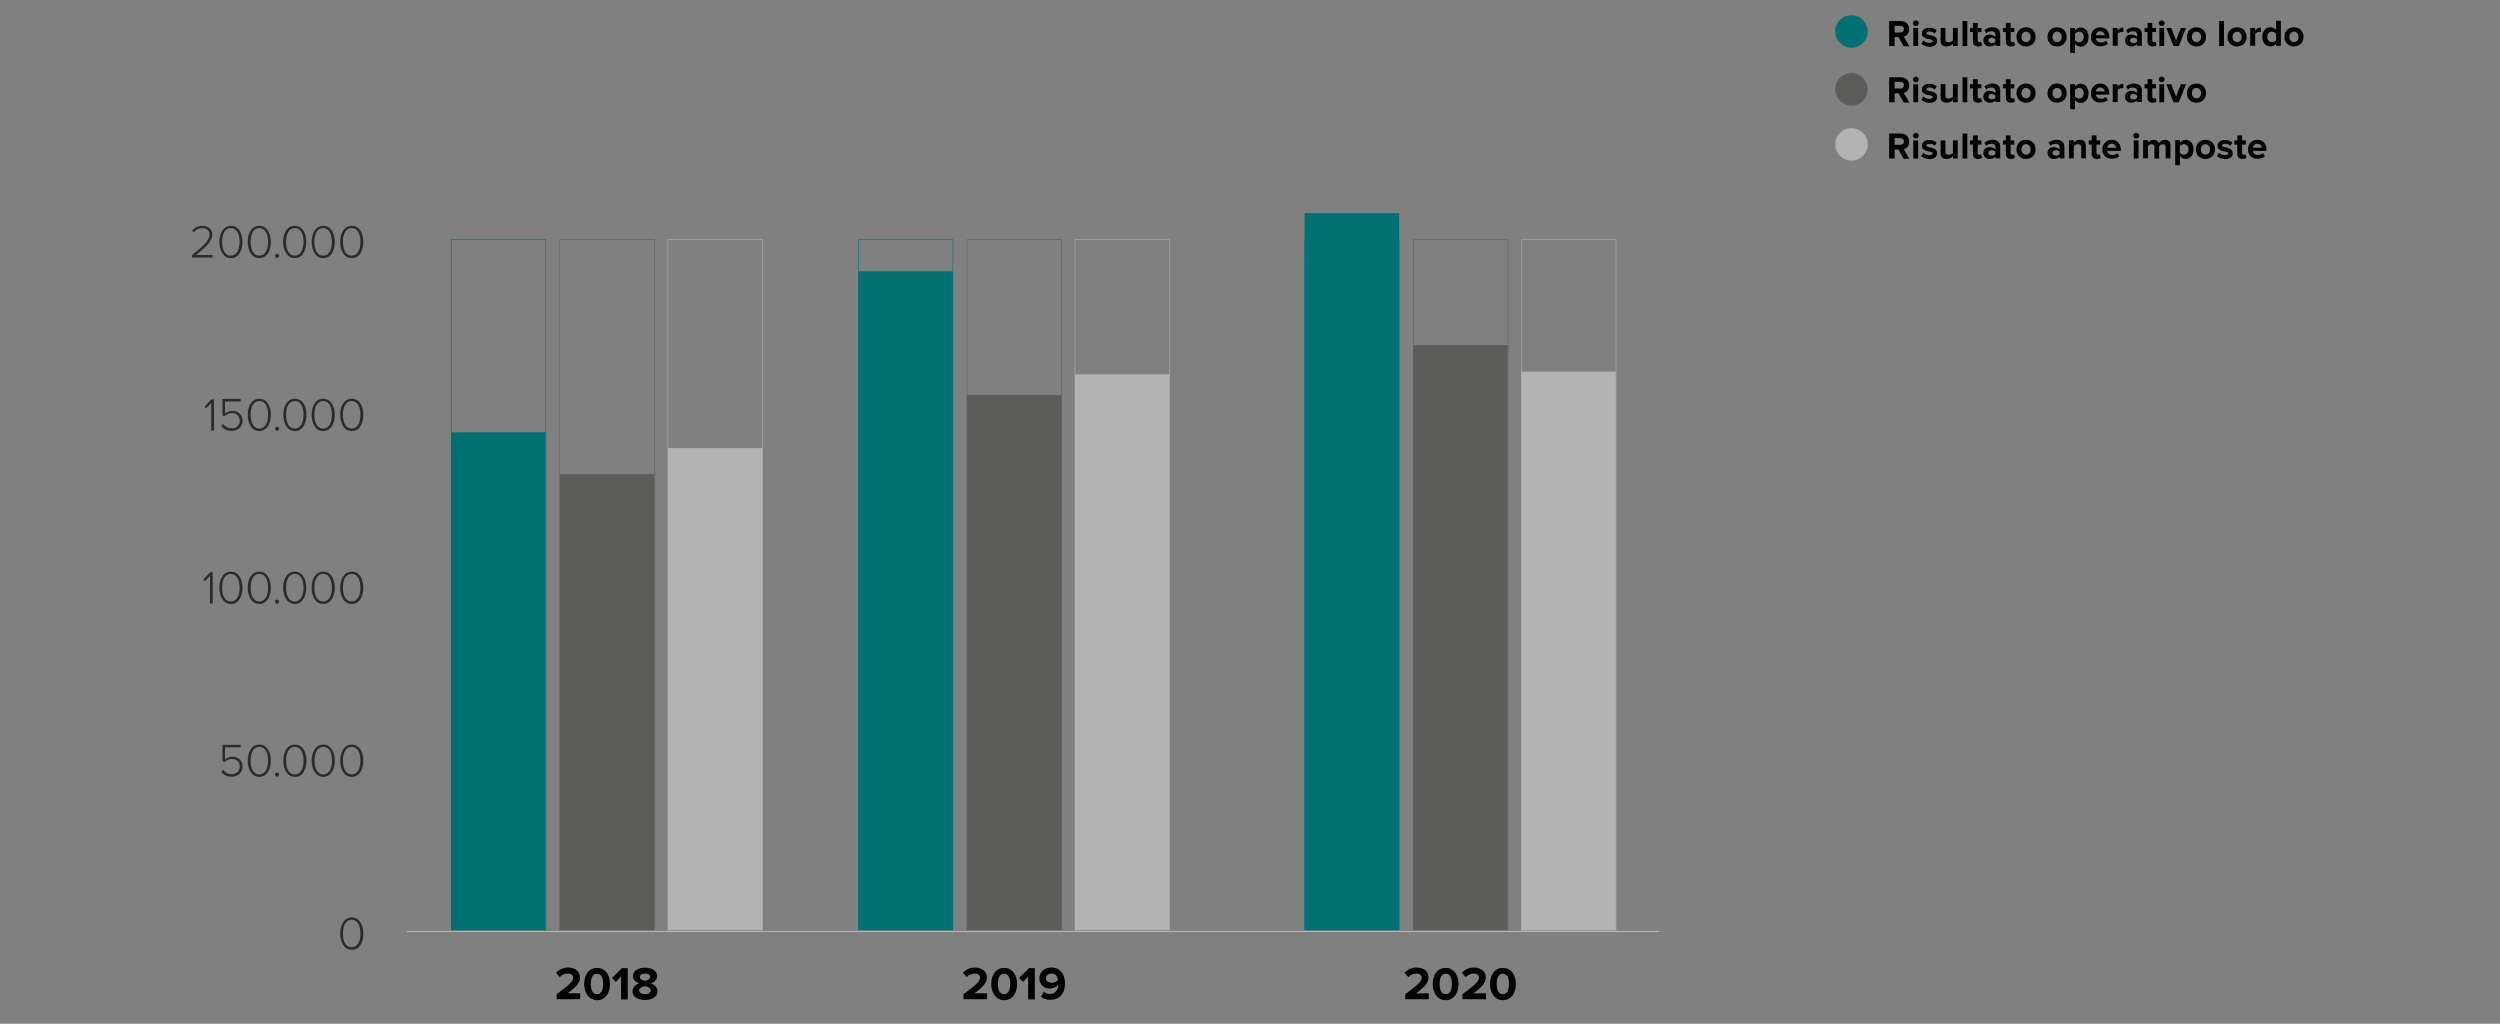 <?xml version="1.0" encoding="utf-8"?>
<!-- Generator: Adobe Illustrator 25.2.2, SVG Export Plug-In . SVG Version: 6.00 Build 0)  -->
<svg version="1.1" id="Livello_1" xmlns="http://www.w3.org/2000/svg" xmlns:xlink="http://www.w3.org/1999/xlink" x="0px" y="0px"
	 viewBox="0 0 1200 491.4" style="enable-background:new 0 0 1200 491.4;" xml:space="preserve">
<rect x="0" y="0" width="1200" height="491.4" fill="#808080" stroke="none"/>
<style type="text/css">
	.st0{display:none;}
	.st1{display:inline;}
	.st2{fill:none;stroke:#1D1D1B;stroke-width:1.1;}
	.st3{fill:#B1B1B1;}
	.st4{fill:#575756;}
	.st5{fill:#0090FF;}
	.st6{fill:#1D1D1B;}
	.st7{clip-path:url(#SVGID_2_);fill:#007072;}
	.st8{clip-path:url(#SVGID_4_);fill:#5C5C5B;}
	.st9{clip-path:url(#SVGID_6_);fill:#B4B3B3;}
	.st10{fill:none;stroke:#007072;stroke-width:0.25;stroke-miterlimit:10;}
	.st11{fill:none;stroke:#5C5C5B;stroke-width:0.25;stroke-miterlimit:10;}
	.st12{fill:none;stroke:#B4B3B3;stroke-width:0.25;stroke-miterlimit:10;}
	.st13{fill:#007072;}
	.st14{fill:#5C5C5B;}
	.st15{fill:#B4B3B3;}
	.st16{fill:none;stroke:#EDEDED;stroke-width:0.25;}
	.st17{fill:#2B2B2A;}
</style>
<g id="Ricavi_x__x_area_geografica" class="st0">
	<g class="st1">
		<line class="st2" x1="286.8" y1="506.1" x2="473.2" y2="434.8"/>
		<line class="st2" x1="774.8" y1="506.1" x2="961.2" y2="434.8"/>
		<line class="st2" x1="286.1" y1="506.1" x2="359.9" y2="320.7"/>
		<line class="st2" x1="774.1" y1="506.1" x2="847.9" y2="320.7"/>
		<line class="st2" x1="286.2" y1="506.3" x2="174" y2="341.3"/>
		<line class="st2" x1="774.1" y1="506.3" x2="661.9" y2="341.3"/>
		<g>
			<path class="st3" d="M286.1,505.9l110.2-110.2c-30.4-30.4-67.1-45.6-110.2-45.6L286.1,505.9L286.1,505.9z"/>
			<path class="st4" d="M286.1,505.9l150.5,40.3c14.7-54.9-0.2-110.3-40.3-150.5L286.1,505.9z"/>
			<path class="st5" d="M286.1,505.9V350.1c-86,0-155.8,69.7-155.8,155.8S200,661.7,286.1,661.7c72.3,0,131.8-45.7,150.5-115.5
				L286.1,505.9z"/>
			<path class="st3" d="M774.1,504.8l110.2-110.2c-30.4-30.4-67.1-45.6-110.2-45.6V504.8z"/>
			<path class="st4" d="M774.1,504.8l150.5,40.3c14.7-54.9-0.2-110.3-40.3-150.5L774.1,504.8z"/>
			<path class="st5" d="M774.1,504.8V349c-86,0-155.8,69.7-155.8,155.8S688,660.6,774.1,660.6c72.3,0,131.8-45.7,150.5-115.5
				L774.1,504.8z"/>
			<path class="st6" d="M384.4,312.1c-1.1,0-2-0.9-2-2.2c0-1.3,0.8-2.2,2-2.2c1.1,0,2,0.9,2,2.2
				C386.4,311.2,385.6,312.1,384.4,312.1 M376.5,304.2c-1.1,0-1.9-0.9-1.9-2.2c0-1.3,0.8-2.2,1.9-2.2s2,0.9,2,2.2
				C378.5,303.4,377.7,304.2,376.5,304.2 M384.4,313.6c2.2,0,3.7-1.6,3.7-3.6c0-2.1-1.5-3.7-3.7-3.7s-3.6,1.6-3.6,3.7
				C380.8,312,382.2,313.6,384.4,313.6 M376.6,313.3l9.4-14.7h-1.5l-9.4,14.7H376.6z M376.5,305.7c2.2,0,3.7-1.6,3.7-3.6
				c0-2.1-1.4-3.7-3.7-3.7c-2.2,0-3.6,1.6-3.6,3.7C372.9,304.1,374.3,305.7,376.5,305.7 M365.7,313.6c3.3,0,5.6-1.9,5.6-5
				c0-3-2.2-4.7-4.7-4.7c-1.4,0-2.6,0.6-3.3,1.3v-4.3h7v-2.3h-9.6v8.2l1.8,0.5c0.9-0.9,2-1.3,3.2-1.3c1.8,0,3,1,3,2.6
				c0,1.5-1.1,2.6-3,2.6c-1.6,0-3-0.6-3.9-1.8l-1.5,1.8C361.5,312.7,363.2,313.6,365.7,313.6 M358,312.5c0-1.3-0.8-2-1.7-2
				c-0.8,0-1.5,0.7-1.5,1.5c0,0.8,0.6,1.4,1.3,1.4c0.2,0,0.3,0,0.4-0.1c-0.1,0.7-0.9,1.6-1.6,2.1l1.1,0.9
				C357.2,315.4,358,314,358,312.5 M352.3,313.3V311h-6.5c3.9-3,6.4-5.4,6.4-8.1c0-2.9-2.5-4.5-5.3-4.5c-2.1,0-4.1,0.8-5.4,2.4
				l1.5,1.7c0.9-1.1,2.2-1.7,4-1.7c1.3,0,2.7,0.7,2.7,2.2c0,2.1-2.2,4-7.9,8.3v2L352.3,313.3L352.3,313.3z M339,313.3v-14.7h-2.2
				l-4.2,4.3l1.5,1.6l2.4-2.5v11.3H339L339,313.3z"/>
			<path class="st5" d="M173,234.9c3.5,0,5.9-2,5.9-5.1c0-3-2.2-4.8-4.7-4.8c-1.3,0-2.5,0.5-3.2,1.2v-3.6h7v-2.7h-10.1v8.4l2.2,0.6
				c0.9-0.8,1.9-1.2,3.1-1.2c1.7,0,2.6,0.9,2.6,2.2c0,1.2-1,2.2-2.7,2.2c-1.5,0-2.9-0.6-3.9-1.6l-1.7,2.2
				C168.6,234,170.4,234.9,173,234.9 M164.8,234.6v-14.7H162l-4.6,4.6l1.8,1.9l2.4-2.5v10.6L164.8,234.6L164.8,234.6z M150.4,232.1
				c-2.1,0-2.9-2.1-2.9-4.8c0-2.7,0.8-4.8,2.9-4.8c2.1,0,2.9,2.1,2.9,4.8C153.2,230,152.5,232.1,150.4,232.1 M150.4,234.9
				c4.2,0,6.1-3.8,6.1-7.6c0-3.8-1.9-7.6-6.1-7.6c-4.2,0-6.1,3.8-6.1,7.6C144.3,231.1,146.2,234.9,150.4,234.9 M142.4,234.6v-2.7h-6
				c3.8-2.8,5.9-5,5.9-7.5c0-2.9-2.5-4.7-5.6-4.7c-2,0-4.2,0.7-5.7,2.4l1.8,2.1c1-1,2.3-1.7,3.9-1.7c1.2,0,2.4,0.6,2.4,1.9
				c0,1.8-1.8,3.3-7.8,7.7v2.5L142.4,234.6L142.4,234.6z"/>
			<path class="st6" d="M196.7,333.8c-1.1,0-2-0.9-2-2.2c0-1.3,0.8-2.2,2-2.2c1.1,0,2,0.9,2,2.2C198.6,333,197.8,333.8,196.7,333.8
				 M188.8,326c-1.1,0-1.9-0.9-1.9-2.2c0-1.3,0.8-2.2,1.9-2.2c1.1,0,2,0.9,2,2.2C190.7,325.1,189.9,326,188.8,326 M196.7,335.3
				c2.2,0,3.6-1.6,3.6-3.6c0-2.1-1.5-3.7-3.6-3.7c-2.2,0-3.7,1.6-3.7,3.7C193,333.7,194.5,335.3,196.7,335.3 M188.8,335l9.4-14.7
				h-1.5l-9.4,14.7H188.8z M188.8,327.4c2.2,0,3.6-1.6,3.6-3.6c0-2.1-1.4-3.7-3.6-3.7c-2.2,0-3.7,1.6-3.7,3.7
				S186.6,327.4,188.8,327.4 M177.7,333c-2.4,0-3.3-2.5-3.3-5.3c0-2.8,0.9-5.3,3.3-5.3c2.4,0,3.2,2.5,3.2,5.3
				C181,330.5,180.1,333,177.7,333 M177.7,335.3c4.1,0,5.8-3.9,5.8-7.6s-1.7-7.6-5.8-7.6s-5.9,3.9-5.9,7.6
				C171.9,331.4,173.6,335.3,177.7,335.3 M170.5,334.2c0-1.3-0.8-2-1.7-2c-0.8,0-1.5,0.7-1.5,1.5c0,0.8,0.6,1.4,1.3,1.4
				c0.2,0,0.3,0,0.4-0.1c-0.1,0.7-0.9,1.6-1.6,2.1l1.1,0.9C169.6,337.1,170.5,335.7,170.5,334.2 M164.5,335v-14.7h-2.2l-4.2,4.3
				l1.5,1.6l2.4-2.5V335H164.5L164.5,335z M151.5,335l5.7-12.9v-1.8h-10.6v2.3h7.6l-5.5,12.4H151.5z"/>
			<path class="st6" d="M503.4,427c-1.1,0-2-0.9-2-2.2c0-1.3,0.8-2.2,2-2.2c1.1,0,2,0.9,2,2.2C505.3,426.1,504.5,427,503.4,427
				 M495.5,419.1c-1.1,0-1.9-0.9-1.9-2.2c0-1.3,0.8-2.2,1.9-2.2s2,0.9,2,2.2C497.4,418.2,496.6,419.1,495.5,419.1 M503.4,428.4
				c2.2,0,3.7-1.6,3.7-3.6c0-2.1-1.5-3.7-3.7-3.7s-3.6,1.6-3.6,3.7C499.7,426.8,501.2,428.4,503.4,428.4 M495.5,428.2l9.4-14.7h-1.5
				l-9.4,14.7H495.5z M495.5,420.6c2.2,0,3.7-1.6,3.7-3.6c0-2.1-1.4-3.7-3.7-3.7c-2.2,0-3.6,1.6-3.6,3.7
				C491.8,419,493.3,420.6,495.5,420.6 M484.7,428.4c3.3,0,5.6-1.9,5.6-5c0-3-2.2-4.7-4.7-4.7c-1.4,0-2.6,0.6-3.3,1.3v-4.2h7v-2.3
				h-9.6v8.2l1.8,0.5c0.9-0.9,2-1.3,3.2-1.3c1.8,0,3,1,3,2.6c0,1.5-1.1,2.6-3,2.6c-1.6,0-3-0.6-3.9-1.8l-1.5,1.8
				C480.4,427.5,482.2,428.4,484.7,428.4 M477,427.3c0-1.3-0.8-2-1.7-2c-0.8,0-1.5,0.7-1.5,1.5s0.6,1.4,1.3,1.4c0.2,0,0.3,0,0.4-0.1
				c-0.1,0.7-0.9,1.6-1.6,2.1l1.1,0.9C476.1,430.2,477,428.8,477,427.3 M466.2,426.1c-2.2,0-3.1-1.9-3.3-3.4c0.7-1.1,2-1.7,3.2-1.7
				c1.6,0,3,0.8,3,2.6C469.1,424.8,468.1,426.1,466.2,426.1 M466.3,428.4c3.3,0,5.4-2.2,5.4-4.9c0-3.1-2.3-4.7-4.9-4.7
				c-1.7,0-3.3,1.1-3.9,2.1v-0.4c0-2.6,1.4-4.9,3.9-4.9c1.4,0,2.2,0.5,3,1.3l1.2-1.9c-1-1-2.4-1.6-4.2-1.6c-4.2,0-6.5,3.4-6.5,7.6
				C460.3,424.9,462,428.4,466.3,428.4 M457.8,428.2v-14.7h-2.2l-4.2,4.3l1.5,1.6l2.4-2.5v11.3L457.8,428.2L457.8,428.2z"/>
			<path class="st6" d="M872.4,312.1c-1.1,0-2-0.9-2-2.2c0-1.3,0.8-2.2,2-2.2c1.1,0,2,0.9,2,2.2
				C874.3,311.2,873.5,312.1,872.4,312.1 M864.5,304.2c-1.1,0-1.9-0.9-1.9-2.2c0-1.3,0.8-2.2,1.9-2.2c1.1,0,2,0.9,2,2.2
				C866.4,303.4,865.6,304.2,864.5,304.2 M872.4,313.6c2.2,0,3.7-1.6,3.7-3.6c0-2.1-1.5-3.7-3.7-3.7s-3.6,1.6-3.6,3.7
				C868.7,312,870.2,313.6,872.4,313.6 M864.5,313.3l9.4-14.7h-1.5l-9.4,14.7H864.5z M864.5,305.7c2.2,0,3.7-1.6,3.7-3.6
				c0-2.1-1.4-3.7-3.7-3.7c-2.2,0-3.6,1.6-3.6,3.7C860.8,304.1,862.3,305.7,864.5,305.7 M858.8,313.3V311h-6.5
				c3.9-3,6.4-5.4,6.4-8.1c0-2.9-2.5-4.5-5.3-4.5c-2.1,0-4.1,0.8-5.4,2.4l1.5,1.7c0.9-1.1,2.2-1.7,4-1.7c1.3,0,2.7,0.7,2.7,2.2
				c0,2.1-2.2,4-7.9,8.3v2L858.8,313.3L858.8,313.3z M846.1,312.5c0-1.3-0.8-2-1.7-2c-0.8,0-1.5,0.7-1.5,1.5c0,0.8,0.6,1.4,1.3,1.4
				c0.2,0,0.3,0,0.4-0.1c-0.1,0.7-0.9,1.6-1.6,2.1l1.1,0.9C845.2,315.4,846.1,314,846.1,312.5 M840.3,313.3V311h-6.5
				c3.9-3,6.4-5.4,6.4-8.1c0-2.9-2.5-4.5-5.3-4.5c-2.1,0-4.1,0.8-5.4,2.4l1.5,1.7c0.9-1.1,2.2-1.7,4-1.7c1.3,0,2.7,0.7,2.7,2.2
				c0,2.1-2.2,4-7.9,8.3v2L840.3,313.3L840.3,313.3z M827.1,313.3v-14.7h-2.2l-4.2,4.3l1.5,1.6l2.4-2.5v11.3H827.1L827.1,313.3z"/>
			<path class="st6" d="M991.3,427c-1.1,0-2-0.9-2-2.2c0-1.3,0.8-2.2,2-2.2c1.1,0,2,0.9,2,2.2S992.5,427,991.3,427 M983.4,419.1
				c-1.1,0-1.9-0.9-1.9-2.2c0-1.3,0.8-2.2,1.9-2.2c1.1,0,2,0.9,2,2.2C985.4,418.2,984.6,419.1,983.4,419.1 M991.3,428.4
				c2.2,0,3.7-1.6,3.7-3.6c0-2.1-1.5-3.7-3.7-3.7s-3.6,1.6-3.6,3.7C987.7,426.8,989.1,428.4,991.3,428.4 M983.5,428.2l9.4-14.7h-1.5
				l-9.4,14.7H983.5z M983.4,420.6c2.2,0,3.7-1.6,3.7-3.6c0-2.1-1.4-3.7-3.7-3.7c-2.2,0-3.6,1.6-3.6,3.7
				C979.8,419,981.2,420.6,983.4,420.6 M972.6,428.4c3.3,0,5.6-1.9,5.6-5c0-3-2.2-4.7-4.7-4.7c-1.4,0-2.6,0.6-3.3,1.3v-4.2h7v-2.3
				h-9.6v8.2l1.8,0.5c0.9-0.9,2-1.3,3.2-1.3c1.8,0,3,1,3,2.6c0,1.5-1.1,2.6-3,2.6c-1.6,0-3-0.6-3.9-1.8l-1.5,1.8
				C968.4,427.5,970.1,428.4,972.6,428.4 M964.9,427.3c0-1.3-0.8-2-1.7-2c-0.8,0-1.5,0.7-1.5,1.5s0.6,1.4,1.3,1.4
				c0.2,0,0.3,0,0.4-0.1c-0.1,0.7-0.9,1.6-1.6,2.1l1.1,0.9C964.1,430.2,964.9,428.8,964.9,427.3 M954.1,428.4c3.3,0,5.6-1.9,5.6-5
				c0-3-2.2-4.7-4.7-4.7c-1.4,0-2.6,0.6-3.3,1.3v-4.2h7v-2.3h-9.6v8.2l1.8,0.5c0.9-0.9,2-1.3,3.2-1.3c1.8,0,3,1,3,2.6
				c0,1.5-1.1,2.6-3,2.6c-1.6,0-3-0.6-3.9-1.8l-1.5,1.8C949.8,427.5,951.5,428.4,954.1,428.4 M945.8,428.2v-14.7h-2.2l-4.2,4.3
				l1.5,1.6l2.4-2.5v11.3L945.8,428.2L945.8,428.2z"/>
			<path class="st6" d="M686.8,333.8c-1.1,0-2-0.9-2-2.2c0-1.3,0.8-2.2,2-2.2c1.1,0,2,0.9,2,2.2C688.8,333,688,333.8,686.8,333.8
				 M678.9,326c-1.1,0-1.9-0.9-1.9-2.2c0-1.3,0.8-2.2,1.9-2.2c1.1,0,2,0.9,2,2.2S680.1,326,678.9,326 M686.8,335.3
				c2.2,0,3.6-1.6,3.6-3.6c0-2.1-1.5-3.7-3.6-3.7c-2.2,0-3.7,1.6-3.7,3.7C683.2,333.7,684.7,335.3,686.8,335.3 M679,335l9.4-14.7
				h-1.5l-9.4,14.7H679z M678.9,327.4c2.2,0,3.6-1.6,3.6-3.6c0-2.1-1.4-3.7-3.6-3.7c-2.2,0-3.7,1.6-3.7,3.7
				C675.3,325.9,676.8,327.4,678.9,327.4 M668.1,335.3c3.4,0,5.5-1.8,5.5-4.3c0-2.3-2-3.4-3.4-3.6c1.5-0.2,3.2-1.4,3.2-3.4
				c0-2.4-2.1-3.9-5.3-3.9c-2.4,0-4.2,1-5.4,2.3l1.3,1.6c1.1-1.1,2.3-1.6,3.8-1.6c1.6,0,3,0.7,3,2c0,1.3-1.3,1.9-3,1.9
				c-0.6,0-1.4,0-1.7,0v2.3c0.2,0,1.1,0,1.7,0c2.1,0,3.3,0.6,3.3,2.1c0,1.3-1.1,2.2-3.1,2.2c-1.6,0-3.1-0.7-4.1-1.8l-1.4,1.7
				C663.6,334.3,665.5,335.3,668.1,335.3 M661,334.2c0-1.3-0.8-2-1.7-2c-0.8,0-1.5,0.7-1.5,1.5c0,0.8,0.6,1.4,1.3,1.4
				c0.2,0,0.3,0,0.4-0.1c-0.1,0.7-0.9,1.6-1.6,2.1l1.1,0.9C660.2,337.1,661,335.7,661,334.2 M655.3,335v-2.3h-6.5
				c3.9-3,6.4-5.4,6.4-8.1c0-2.9-2.5-4.5-5.3-4.5c-2.1,0-4.1,0.8-5.4,2.4l1.5,1.7c0.9-1.1,2.2-1.7,4-1.7c1.3,0,2.7,0.7,2.7,2.2
				c0,2.1-2.2,4-7.9,8.3v2L655.3,335L655.3,335z M637.4,335l5.7-12.9v-1.8h-10.6v2.3h7.6l-5.5,12.4H637.4z"/>
			<path class="st5" d="M661.8,228.8h-4l4-6.1V228.8z M664.9,234.6v-3h1.9v-2.7h-1.9v-9h-4.3l-5.8,9.2v2.5h7v3H664.9z M652.8,234.6
				v-14.7H650l-4.6,4.6l1.8,1.9l2.4-2.5v10.6L652.8,234.6L652.8,234.6z M638.3,232.1c-2.1,0-2.9-2.1-2.9-4.8c0-2.7,0.8-4.8,2.9-4.8
				c2.1,0,2.9,2.1,2.9,4.8C641.2,230,640.4,232.1,638.3,232.1 M638.3,234.9c4.2,0,6.1-3.8,6.1-7.6c0-3.8-1.9-7.6-6.1-7.6
				c-4.2,0-6.1,3.8-6.1,7.6C632.3,231.1,634.1,234.9,638.3,234.9 M630.4,234.6v-2.7h-6c3.8-2.8,5.9-5,5.9-7.5c0-2.9-2.5-4.7-5.6-4.7
				c-2,0-4.2,0.7-5.7,2.4l1.8,2.1c1-1,2.3-1.7,3.9-1.7c1.2,0,2.4,0.6,2.4,1.9c0,1.8-1.8,3.3-7.8,7.7v2.5L630.4,234.6L630.4,234.6z"
				/>
			<path class="st6" d="M1064,685.5c-1.7,0-2.7-1.4-2.7-3.1c0-1.7,1-3.1,2.7-3.1c1.8,0,2.7,1.4,2.7,3.1
				C1066.8,684.1,1065.8,685.5,1064,685.5 M1064,688c3.5,0,5.6-2.6,5.6-5.6s-2.1-5.6-5.6-5.6s-5.6,2.5-5.6,5.6S1060.5,688,1064,688
				 M1055.2,688c1.2,0,1.9-0.3,2.3-0.7l-0.6-2.1c-0.2,0.2-0.6,0.3-1,0.3c-0.6,0-1-0.5-1-1.2v-4.8h2.2v-2.4h-2.2v-2.9h-2.8v2.9h-1.8
				v2.4h1.8v5.5C1052.2,687,1053.3,688,1055.2,688 M1048.9,677.1h-2.8v10.6h2.8V677.1z M1047.5,676c0.9,0,1.7-0.7,1.7-1.7
				c0-0.9-0.7-1.6-1.7-1.6c-0.9,0-1.6,0.7-1.6,1.6C1045.8,675.2,1046.6,676,1047.5,676 M1043.3,687.8v-7.5c0-2.1-1.1-3.4-3.5-3.4
				c-1.7,0-3,0.8-3.7,1.6v-1.4h-2.8v10.6h2.8v-7.2c0.5-0.6,1.3-1.2,2.4-1.2c1.2,0,2,0.5,2,2v6.4h2.8L1043.3,687.8L1043.3,687.8z
				 M1023.9,688c4.5,0,6.6-2.5,6.6-6.1v-8.8h-3.2v8.7c0,2-1.2,3.5-3.4,3.5c-2.3,0-3.5-1.4-3.5-3.5v-8.7h-3.2v8.8
				C1017.3,685.5,1019.4,688,1023.9,688 M1003.8,685.5c-1.7,0-2.7-1.4-2.7-3.1c0-1.7,1-3.1,2.7-3.1c1.8,0,2.7,1.4,2.7,3.1
				C1006.6,684.1,1005.6,685.5,1003.8,685.5 M1003.8,688c3.5,0,5.6-2.6,5.6-5.6s-2.1-5.6-5.6-5.6s-5.6,2.5-5.6,5.6
				S1000.3,688,1003.8,688 M996.2,687.8v-7.5c0-2.1-1.1-3.4-3.5-3.4c-1.7,0-3,0.8-3.7,1.6v-1.4h-2.8v10.6h2.8v-7.2
				c0.5-0.6,1.3-1.2,2.4-1.2c1.2,0,2,0.5,2,2v6.4h2.8V687.8z M978.2,685.2c-1.6,0-2.7-1.1-2.7-2.9c0-1.8,1.1-2.9,2.7-2.9
				c0.9,0,1.9,0.5,2.4,1.2v3.5C980.1,684.7,979.1,685.2,978.2,685.2 M977.7,692.1c2.6,0,5.7-1,5.7-5v-9.9h-2.8v1.4
				c-0.9-1.1-2-1.6-3.3-1.6c-2.7,0-4.7,1.9-4.7,5.4s2,5.4,4.7,5.4c1.3,0,2.5-0.6,3.3-1.6v1c0,2.2-1.6,2.7-3,2.7
				c-1.3,0-2.5-0.4-3.3-1.3l-1.3,2C974.4,691.7,975.9,692.1,977.7,692.1 M968.6,681.4h-5.2c0.1-1.1,0.9-2.3,2.6-2.3
				C967.8,679.2,968.5,680.4,968.6,681.4 M966.1,688c1.7,0,3.3-0.5,4.4-1.5l-1.3-1.8c-0.7,0.7-1.9,1-2.8,1c-1.8,0-2.9-1.1-3.1-2.4
				h7.9v-0.7c0-3.5-2.1-5.8-5.3-5.8s-5.5,2.5-5.5,5.6C960.5,685.9,962.9,688,966.1,688 M954.1,679.8h-3.3v-4h3.3
				c1.2,0,2.2,0.7,2.2,2S955.4,679.8,954.1,679.8 M959.6,687.8l-3.3-5.6c1.6-0.4,3.2-1.8,3.2-4.4c0-2.7-1.9-4.7-4.9-4.7h-6.9v14.7
				h3.1v-5.2h2.3l2.9,5.2H959.6z"/>
			<path class="st6" d="M1036.7,650.9c-1.1,0-2-0.6-2-1.6s0.9-1.6,2-1.6c0.9,0,1.8,0.3,2.2,0.9v1.3
				C1038.5,650.6,1037.6,650.9,1036.7,650.9 M1041.8,652.6v-6.9c0-3.1-2.2-4-4.7-4c-1.7,0-3.3,0.5-4.6,1.7l1.1,2
				c0.9-0.8,1.9-1.3,3.1-1.3c1.4,0,2.3,0.7,2.3,1.8v1.3c-0.7-0.8-1.9-1.3-3.4-1.3c-1.7,0-3.7,0.9-3.7,3.4c0,2.4,2,3.5,3.7,3.5
				c1.4,0,2.6-0.5,3.4-1.4v1.1h2.8L1041.8,652.6L1041.8,652.6z M1029.8,641.9h-2.8v10.6h2.8V641.9z M1028.4,640.8
				c0.9,0,1.7-0.7,1.7-1.7c0-0.9-0.7-1.7-1.7-1.7c-0.9,0-1.6,0.7-1.6,1.7C1026.8,640,1027.5,640.8,1028.4,640.8 M1024.3,652.6v-7.5
				c0-2.1-1.1-3.4-3.5-3.4c-1.7,0-3,0.8-3.7,1.6v-1.4h-2.8v10.6h2.8v-7.2c0.5-0.6,1.3-1.2,2.4-1.2c1.2,0,2,0.5,2,2v6.4h2.8V652.6z
				 M1006.5,650.9c-1.1,0-2-0.6-2-1.6s0.9-1.6,2-1.6c0.9,0,1.8,0.3,2.2,0.9v1.3C1008.3,650.6,1007.4,650.9,1006.5,650.9
				 M1011.5,652.6v-6.9c0-3.1-2.2-4-4.7-4c-1.7,0-3.3,0.5-4.6,1.7l1.1,2c0.9-0.8,1.9-1.3,3.1-1.3c1.4,0,2.3,0.7,2.3,1.8v1.3
				c-0.7-0.8-1.9-1.3-3.4-1.3c-1.7,0-3.7,0.9-3.7,3.4c0,2.4,2,3.5,3.7,3.5c1.4,0,2.6-0.5,3.4-1.4v1.1h2.8L1011.5,652.6L1011.5,652.6
				z M999.6,652.6v-7.7c0-2.2-1.2-3.2-3.1-3.2c-1.6,0-3,1-3.7,1.9c-0.4-1.2-1.4-1.9-2.9-1.9c-1.6,0-3,1-3.5,1.6v-1.4h-2.8v10.6h2.8
				v-7.2c0.4-0.6,1.2-1.2,2.2-1.2c1.1,0,1.6,0.7,1.6,1.7v6.7h2.8v-7.2c0.4-0.6,1.2-1.2,2.2-1.2c1.1,0,1.6,0.7,1.6,1.7v6.7h2.8
				L999.6,652.6L999.6,652.6z M978.4,652.6v-7c0.5-0.7,1.7-1.2,2.6-1.2c0.3,0,0.6,0,0.8,0.1v-2.7c-1.3,0-2.6,0.8-3.4,1.7v-1.6h-2.8
				v10.6h2.8L978.4,652.6L978.4,652.6z M970.9,646.2h-5.2c0.1-1.1,0.9-2.3,2.6-2.3C970.2,644,970.9,645.2,970.9,646.2 M968.5,652.8
				c1.7,0,3.3-0.5,4.4-1.5l-1.3-1.8c-0.7,0.7-1.9,1-2.8,1c-1.8,0-2.9-1.1-3.1-2.4h7.9v-0.7c0-3.5-2.1-5.8-5.3-5.8s-5.5,2.5-5.5,5.6
				C962.8,650.7,965.2,652.8,968.5,652.8 M954.8,652.8c2.6,0,4.7-1.1,6.2-2.7v-5.6h-7v2.7h3.9v1.8c-0.6,0.6-1.8,1.1-3.1,1.1
				c-2.7,0-4.6-2-4.6-4.8s1.9-4.8,4.6-4.8c1.5,0,2.8,0.9,3.5,1.9l2.6-1.4c-1.1-1.7-3-3.3-6-3.3c-4.3,0-7.8,2.9-7.8,7.6
				C947,649.9,950.5,652.8,954.8,652.8"/>
			<path class="st6" d="M988.3,615.7c-1.1,0-2-0.6-2-1.6s0.9-1.6,2-1.6c0.9,0,1.8,0.3,2.2,0.9v1.3
				C990.1,615.4,989.2,615.7,988.3,615.7 M993.4,617.4v-6.9c0-3.1-2.2-4-4.7-4c-1.7,0-3.3,0.5-4.6,1.7l1.1,2
				c0.9-0.8,1.9-1.3,3.1-1.3c1.4,0,2.3,0.7,2.3,1.8v1.3c-0.7-0.8-1.9-1.3-3.4-1.3c-1.7,0-3.7,0.9-3.7,3.4c0,2.4,2,3.5,3.7,3.5
				c1.4,0,2.6-0.5,3.4-1.4v1.1L993.4,617.4L993.4,617.4z M981.4,606.7h-2.8v10.6h2.8V606.7z M980,605.6c0.9,0,1.7-0.7,1.7-1.7
				c0-0.9-0.7-1.7-1.7-1.7c-0.9,0-1.6,0.7-1.6,1.7C978.4,604.8,979.1,605.6,980,605.6 M975.9,602.7h-2.8v14.7h2.8V602.7z
				 M965.3,615.7c-1.1,0-2-0.6-2-1.6s0.9-1.6,2-1.6c0.9,0,1.8,0.3,2.2,0.9v1.3C967,615.4,966.2,615.7,965.3,615.7 M970.3,617.4v-6.9
				c0-3.1-2.2-4-4.7-4c-1.7,0-3.3,0.5-4.6,1.7l1.1,2c0.9-0.8,1.9-1.3,3.1-1.3c1.4,0,2.3,0.7,2.3,1.8v1.3c-0.7-0.8-1.9-1.3-3.4-1.3
				c-1.7,0-3.7,0.9-3.7,3.4c0,2.4,2,3.5,3.7,3.5c1.4,0,2.6-0.5,3.4-1.4v1.1L970.3,617.4L970.3,617.4z M957.2,617.6
				c1.2,0,1.9-0.3,2.3-0.7l-0.6-2.1c-0.2,0.2-0.5,0.3-1,0.3c-0.6,0-1-0.5-1-1.2v-4.8h2.2v-2.4H957v-2.9h-2.8v2.9h-1.8v2.4h1.8v5.5
				C954.3,616.6,955.3,617.6,957.2,617.6 M950.8,602.7h-3.1v14.7h3.1V602.7z"/>
			<path class="st5" d="M925.3,617.4c4.2,0,7.6-3.4,7.6-7.6s-3.4-7.6-7.6-7.6c-4.2,0-7.6,3.4-7.6,7.6S921.1,617.4,925.3,617.4"/>
			<path class="st4" d="M925.3,652.6c4.2,0,7.6-3.4,7.6-7.6c0-4.2-3.4-7.6-7.6-7.6c-4.2,0-7.6,3.4-7.6,7.6S921.1,652.6,925.3,652.6"
				/>
			<path class="st3" d="M925.3,687.8c4.2,0,7.6-3.4,7.6-7.6c0-4.2-3.4-7.6-7.6-7.6c-4.2,0-7.6,3.4-7.6,7.6S921.1,687.8,925.3,687.8"
				/>
			<path class="st6" d="M576,685.5c-1.7,0-2.7-1.4-2.7-3.1c0-1.7,1-3.1,2.7-3.1c1.8,0,2.7,1.4,2.7,3.1
				C578.8,684.1,577.8,685.5,576,685.5 M576,688c3.5,0,5.6-2.6,5.6-5.6s-2.1-5.6-5.6-5.6s-5.6,2.5-5.6,5.6S572.5,688,576,688
				 M567.2,688c1.2,0,1.9-0.3,2.3-0.7l-0.6-2.1c-0.2,0.2-0.5,0.3-1,0.3c-0.6,0-1-0.5-1-1.2v-4.8h2.2v-2.4H567v-2.9h-2.8v2.9h-1.8
				v2.4h1.8v5.5C564.3,687,565.3,688,567.2,688 M560.9,677.1h-2.8v10.6h2.8V677.1z M559.5,676c0.9,0,1.7-0.7,1.7-1.7
				c0-0.9-0.7-1.6-1.7-1.6c-0.9,0-1.6,0.7-1.6,1.6C557.9,675.2,558.6,676,559.5,676 M555.4,687.8v-7.5c0-2.1-1.1-3.4-3.5-3.4
				c-1.7,0-3,0.8-3.7,1.6v-1.4h-2.8v10.6h2.8v-7.2c0.5-0.6,1.3-1.2,2.4-1.2c1.2,0,2,0.5,2,2v6.4h2.8V687.8z M535.9,688
				c4.5,0,6.6-2.5,6.6-6.1v-8.8h-3.2v8.7c0,2-1.2,3.5-3.4,3.5c-2.3,0-3.5-1.4-3.5-3.5v-8.7h-3.2v8.8
				C529.3,685.5,531.5,688,535.9,688 M515.9,685.5c-1.7,0-2.7-1.4-2.7-3.1c0-1.7,1-3.1,2.7-3.1c1.8,0,2.7,1.4,2.7,3.1
				C518.6,684.1,517.6,685.5,515.9,685.5 M515.9,688c3.5,0,5.6-2.6,5.6-5.6s-2.1-5.6-5.6-5.6s-5.6,2.5-5.6,5.6
				C510.2,685.5,512.4,688,515.9,688 M508.2,687.8v-7.5c0-2.1-1.1-3.4-3.5-3.4c-1.7,0-3,0.8-3.7,1.6v-1.4h-2.8v10.6h2.8v-7.2
				c0.5-0.6,1.3-1.2,2.4-1.2c1.2,0,2,0.5,2,2v6.4h2.8L508.2,687.8L508.2,687.8z M490.2,685.2c-1.6,0-2.7-1.1-2.7-2.9
				c0-1.8,1.1-2.9,2.7-2.9c0.9,0,1.9,0.5,2.4,1.2v3.5C492.1,684.7,491.1,685.2,490.2,685.2 M489.7,692.1c2.6,0,5.7-1,5.7-5v-9.9
				h-2.8v1.4c-0.9-1.1-2-1.6-3.3-1.6c-2.7,0-4.7,1.9-4.7,5.4s2,5.4,4.7,5.4c1.3,0,2.5-0.6,3.3-1.6v1c0,2.2-1.6,2.7-3,2.7
				c-1.3,0-2.5-0.4-3.3-1.3l-1.3,2C486.4,691.7,487.9,692.1,489.7,692.1 M480.6,681.4h-5.2c0.1-1.1,0.9-2.3,2.6-2.3
				C479.8,679.2,480.5,680.4,480.6,681.4 M478.1,688c1.6,0,3.3-0.5,4.4-1.5l-1.3-1.8c-0.7,0.7-1.9,1-2.8,1c-1.8,0-2.9-1.1-3.1-2.4
				h7.9v-0.7c0-3.5-2.1-5.8-5.3-5.8c-3.2,0-5.5,2.5-5.5,5.6C472.5,685.9,474.9,688,478.1,688 M466.2,679.8h-3.3v-4h3.3
				c1.2,0,2.2,0.7,2.2,2C468.3,679.1,467.4,679.8,466.2,679.8 M471.6,687.8l-3.3-5.6c1.6-0.4,3.2-1.8,3.2-4.4c0-2.7-1.9-4.7-4.9-4.7
				h-6.9v14.7h3.1v-5.2h2.3l2.9,5.2H471.6z"/>
			<path class="st6" d="M548.7,650.9c-1.1,0-2-0.6-2-1.6s0.9-1.6,2-1.6c0.9,0,1.8,0.3,2.2,0.9v1.3
				C550.5,650.6,549.6,650.9,548.7,650.9 M553.8,652.6v-6.9c0-3.1-2.2-4-4.7-4c-1.7,0-3.3,0.5-4.6,1.7l1.1,2
				c0.9-0.8,1.9-1.3,3.1-1.3c1.4,0,2.3,0.7,2.3,1.8v1.3c-0.7-0.8-1.9-1.3-3.4-1.3c-1.7,0-3.7,0.9-3.7,3.4c0,2.4,2,3.5,3.7,3.5
				c1.4,0,2.6-0.5,3.4-1.4v1.1h2.8L553.8,652.6L553.8,652.6z M541.8,641.9H539v10.6h2.8V641.9z M540.4,640.8c0.9,0,1.7-0.7,1.7-1.7
				c0-0.9-0.7-1.7-1.7-1.7c-0.9,0-1.6,0.7-1.6,1.7C538.8,640,539.5,640.8,540.4,640.8 M536.3,652.6v-7.5c0-2.1-1.1-3.4-3.5-3.4
				c-1.7,0-3,0.8-3.7,1.6v-1.4h-2.8v10.6h2.8v-7.2c0.5-0.6,1.3-1.2,2.4-1.2c1.2,0,2,0.5,2,2v6.4h2.8V652.6z M518.5,650.9
				c-1.1,0-2-0.6-2-1.6s0.9-1.6,2-1.6c0.9,0,1.8,0.3,2.2,0.9v1.3C520.3,650.6,519.4,650.9,518.5,650.9 M523.6,652.6v-6.9
				c0-3.1-2.2-4-4.7-4c-1.7,0-3.3,0.5-4.6,1.7l1.1,2c0.9-0.8,1.9-1.3,3.1-1.3c1.4,0,2.3,0.7,2.3,1.8v1.3c-0.7-0.8-1.9-1.3-3.4-1.3
				c-1.7,0-3.7,0.9-3.7,3.4c0,2.4,2,3.5,3.7,3.5c1.4,0,2.6-0.5,3.4-1.4v1.1h2.8L523.6,652.6L523.6,652.6z M511.6,652.6v-7.7
				c0-2.2-1.2-3.2-3.1-3.2c-1.6,0-3,1-3.7,1.9c-0.4-1.2-1.4-1.9-2.9-1.9c-1.6,0-3,1-3.5,1.6v-1.4h-2.8v10.6h2.8v-7.2
				c0.4-0.6,1.2-1.2,2.2-1.2c1.1,0,1.6,0.7,1.6,1.7v6.7h2.8v-7.2c0.4-0.6,1.2-1.2,2.2-1.2c1.1,0,1.6,0.7,1.6,1.7v6.7h2.8V652.6z
				 M490.5,652.6v-7c0.5-0.7,1.7-1.2,2.6-1.2c0.3,0,0.6,0,0.8,0.1v-2.7c-1.3,0-2.6,0.8-3.4,1.7v-1.6h-2.8v10.6h2.8V652.6z
				 M483,646.2h-5.2c0.1-1.1,0.9-2.3,2.6-2.3C482.2,644,482.9,645.2,483,646.2 M480.5,652.8c1.6,0,3.3-0.5,4.4-1.5l-1.3-1.8
				c-0.7,0.7-1.9,1-2.8,1c-1.8,0-2.9-1.1-3.1-2.4h7.9v-0.7c0-3.5-2.1-5.8-5.3-5.8c-3.2,0-5.5,2.5-5.5,5.6
				C474.8,650.7,477.3,652.8,480.5,652.8 M466.9,652.8c2.6,0,4.7-1.1,6.2-2.7v-5.6h-7v2.7h3.9v1.8c-0.6,0.6-1.8,1.1-3.1,1.1
				c-2.7,0-4.6-2-4.6-4.8s1.9-4.8,4.6-4.8c1.5,0,2.8,0.9,3.5,1.9l2.6-1.4c-1.1-1.7-3-3.3-6-3.3c-4.3,0-7.8,2.9-7.8,7.6
				C459,649.9,462.5,652.8,466.9,652.8"/>
			<path class="st6" d="M500.3,615.7c-1.1,0-2-0.6-2-1.6s0.9-1.6,2-1.6c0.9,0,1.8,0.3,2.2,0.9v1.3
				C502.1,615.4,501.2,615.7,500.3,615.7 M505.4,617.4v-6.9c0-3.1-2.2-4-4.7-4c-1.7,0-3.3,0.5-4.6,1.7l1.1,2
				c0.9-0.8,1.9-1.3,3.1-1.3c1.4,0,2.3,0.7,2.3,1.8v1.3c-0.7-0.8-1.9-1.3-3.4-1.3c-1.7,0-3.7,0.9-3.7,3.4c0,2.4,2,3.5,3.7,3.5
				c1.4,0,2.6-0.5,3.4-1.4v1.1L505.4,617.4L505.4,617.4z M493.4,606.7h-2.8v10.6h2.8V606.7z M492,605.6c0.9,0,1.7-0.7,1.7-1.7
				c0-0.9-0.7-1.7-1.7-1.7c-0.9,0-1.7,0.7-1.7,1.7C490.4,604.8,491.1,605.6,492,605.6 M487.9,602.7h-2.8v14.7h2.8V602.7z
				 M477.3,615.7c-1.1,0-2-0.6-2-1.6s0.9-1.6,2-1.6c0.9,0,1.8,0.3,2.2,0.9v1.3C479,615.4,478.2,615.7,477.3,615.7 M482.3,617.4v-6.9
				c0-3.1-2.2-4-4.7-4c-1.7,0-3.3,0.5-4.6,1.7l1.1,2c0.9-0.8,1.9-1.3,3.1-1.3c1.4,0,2.3,0.7,2.3,1.8v1.3c-0.7-0.8-1.9-1.3-3.4-1.3
				c-1.7,0-3.7,0.9-3.7,3.4c0,2.4,2,3.5,3.7,3.5c1.4,0,2.6-0.5,3.4-1.4v1.1L482.3,617.4L482.3,617.4z M469.3,617.6
				c1.2,0,1.9-0.3,2.3-0.7l-0.6-2.1c-0.2,0.2-0.5,0.3-1,0.3c-0.6,0-1-0.5-1-1.2v-4.8h2.2v-2.4H469v-2.9h-2.8v2.9h-1.8v2.4h1.8v5.5
				C466.3,616.6,467.3,617.6,469.3,617.6 M462.9,602.7h-3.1v14.7h3.1V602.7z"/>
			<path class="st5" d="M437.3,617.4c4.2,0,7.6-3.4,7.6-7.6s-3.4-7.6-7.6-7.6s-7.6,3.4-7.6,7.6S433.1,617.4,437.3,617.4"/>
			<path class="st4" d="M437.3,652.6c4.2,0,7.6-3.4,7.6-7.6c0-4.2-3.4-7.6-7.6-7.6s-7.6,3.4-7.6,7.6
				C429.7,649.2,433.1,652.6,437.3,652.6"/>
			<path class="st3" d="M437.3,687.8c4.2,0,7.6-3.4,7.6-7.6c0-4.2-3.4-7.6-7.6-7.6s-7.6,3.4-7.6,7.6
				C429.7,684.4,433.1,687.8,437.3,687.8"/>
		</g>
	</g>
</g>
<g id="Ricavi_per_linee_di_business" class="st0">
	<g class="st1">
		<line class="st2" x1="286.8" y1="506.1" x2="473.2" y2="434.8"/>
		<line class="st2" x1="774.8" y1="506.1" x2="961.2" y2="434.8"/>
		<line class="st2" x1="286.1" y1="506.1" x2="244.7" y2="317.5"/>
		<line class="st2" x1="774.1" y1="506.1" x2="731.1" y2="317.7"/>
		<line class="st2" x1="286.2" y1="506.3" x2="161.1" y2="350"/>
		<line class="st2" x1="774.1" y1="506.3" x2="587.7" y2="434.3"/>
		<g>
			<path class="st3" d="M286.1,506V350.2c-31,0-58.9,8.3-84.8,25.1L286.1,506z"/>
			<path class="st4" d="M286.1,506L342,651.4c80.3-30.8,120.5-120.9,89.6-201.3c-23.7-61.7-79.4-100-145.4-100V506H286.1z"/>
			<path class="st5" d="M286.1,506l-84.8-130.7c-72.2,46.9-92.7,143.3-45.8,215.5c40.9,62.9,116.4,87.5,186.5,60.6L286.1,506z"/>
			<path class="st3" d="M774.2,505l-2.7-155.8c-27.5,0.5-51.4,7.1-75.2,20.9L774.2,505z"/>
			<path class="st4" d="M774.2,505l45.6,149c82.3-25.2,128.6-112.3,103.5-194.6c-20.5-67-81.7-111.5-151.8-110.3L774.2,505z"/>
			<path class="st5" d="M774.2,505l-77.9-135c-74.5,43-100.1,138.4-57,212.9c37.3,64.6,109.3,92.9,180.5,71.1L774.2,505z"/>
			<path class="st6" d="M263.6,307.4c-1.1,0-2-0.9-2-2.2c0-1.3,0.8-2.2,2-2.2s2,0.9,2,2.2C265.6,306.5,264.8,307.4,263.6,307.4
				 M255.7,299.5c-1.1,0-1.9-0.9-1.9-2.2c0-1.3,0.8-2.2,1.9-2.2s2,0.9,2,2.2S256.9,299.5,255.7,299.5 M263.6,308.8
				c2.2,0,3.6-1.6,3.6-3.6c0-2.1-1.5-3.7-3.6-3.7c-2.2,0-3.6,1.6-3.6,3.7S261.4,308.8,263.6,308.8 M255.8,308.6l9.4-14.7h-1.5
				l-9.4,14.7H255.8z M255.7,301c2.2,0,3.6-1.6,3.6-3.6c0-2.1-1.4-3.7-3.6-3.7c-2.2,0-3.6,1.6-3.6,3.7
				C252.1,299.4,253.6,301,255.7,301 M244.7,306.5c-2.4,0-3.3-2.5-3.3-5.3c0-2.8,0.9-5.3,3.3-5.3c2.4,0,3.2,2.5,3.2,5.3
				C247.9,304,247.1,306.5,244.7,306.5 M244.7,308.8c4.1,0,5.9-3.9,5.9-7.6s-1.7-7.6-5.9-7.6c-4.1,0-5.9,3.9-5.9,7.6
				S240.5,308.8,244.7,308.8 M237.4,307.7c0-1.3-0.8-2-1.7-2c-0.8,0-1.5,0.7-1.5,1.5c0,0.8,0.6,1.4,1.3,1.4c0.2,0,0.3,0,0.4-0.1
				c-0.1,0.7-0.9,1.7-1.6,2.1l1.1,0.9C236.6,310.6,237.4,309.3,237.4,307.7 M226.8,301.1c-1.6,0-3-0.8-3-2.6c0-1.2,1-2.6,2.9-2.6
				c2.3,0,3.1,1.8,3.3,3.4C229.3,300.4,228.1,301.1,226.8,301.1 M226.2,308.8c4.2,0,6.5-3.3,6.5-7.6c0-4.1-1.7-7.6-6.1-7.6
				c-3.3,0-5.4,2.2-5.4,4.9c0,3.1,2.3,4.7,4.9,4.7c1.7,0,3.3-1.1,3.9-2c0,0.1,0,0.3,0,0.4c0,2.4-1.2,4.8-3.9,4.8
				c-1.4,0-2.2-0.5-3-1.3l-1.2,2C223,308.2,224.4,308.8,226.2,308.8"/>
			<path class="st6" d="M750.3,310.4c-1.1,0-2-0.9-2-2.2c0-1.3,0.8-2.2,2-2.2c1.1,0,2,0.9,2,2.2
				C752.2,309.6,751.4,310.4,750.3,310.4 M742.4,302.6c-1.1,0-1.9-0.9-1.9-2.2c0-1.3,0.8-2.2,1.9-2.2c1.1,0,2,0.9,2,2.2
				C744.3,301.7,743.5,302.6,742.4,302.6 M750.3,311.9c2.2,0,3.6-1.6,3.6-3.6c0-2.1-1.5-3.7-3.6-3.7c-2.2,0-3.7,1.6-3.7,3.7
				C746.6,310.3,748.1,311.9,750.3,311.9 M742.4,311.6l9.4-14.7h-1.5l-9.4,14.7H742.4z M742.4,304c2.2,0,3.6-1.6,3.6-3.6
				c0-2.1-1.4-3.7-3.6-3.7c-2.2,0-3.7,1.6-3.7,3.7C738.7,302.4,740.2,304,742.4,304 M731.3,309.6c-2.4,0-3.3-2.5-3.3-5.3
				c0-2.8,0.9-5.3,3.3-5.3c2.4,0,3.2,2.5,3.2,5.3C734.6,307.1,733.7,309.6,731.3,309.6 M731.3,311.9c4.1,0,5.8-3.9,5.8-7.6
				s-1.7-7.6-5.8-7.6s-5.9,3.9-5.9,7.6C725.5,308,727.2,311.9,731.3,311.9 M724,310.8c0-1.3-0.8-2-1.7-2c-0.8,0-1.5,0.7-1.5,1.5
				c0,0.8,0.6,1.4,1.3,1.4c0.2,0,0.3,0,0.4-0.1c-0.1,0.7-0.9,1.6-1.6,2.1l1.1,0.9C723.2,313.7,724,312.3,724,310.8 M713.1,309.6
				c-1.7,0-3-0.8-3-2.1c0-1.5,2.1-2.2,3-2.3c0.9,0.1,3,0.8,3,2.3C716.2,308.8,714.8,309.6,713.1,309.6 M713.1,303
				c-0.9-0.2-2.8-0.7-2.8-2c0-1.3,1.2-2,2.8-2s2.8,0.7,2.8,2C715.9,302.4,714,302.9,713.1,303 M713.1,311.9c3,0,5.6-1.4,5.6-4
				c0-1.8-1.5-3.2-3.3-3.8c1.7-0.5,3.1-1.6,3.1-3.5c0-2.7-2.8-3.8-5.4-3.8c-2.6,0-5.4,1.1-5.4,3.8c0,1.8,1.4,3,3.1,3.5
				c-1.8,0.6-3.3,1.9-3.3,3.8C707.5,310.5,710.1,311.9,713.1,311.9"/>
			<path class="st6" d="M186.9,341.5c-1.1,0-2-0.9-2-2.2c0-1.3,0.8-2.2,2-2.2c1.1,0,2,0.9,2,2.2C188.8,340.6,188,341.5,186.9,341.5
				 M179,333.6c-1.1,0-1.9-0.9-1.9-2.2c0-1.3,0.8-2.2,1.9-2.2c1.1,0,2,0.9,2,2.2C180.9,332.8,180.1,333.6,179,333.6 M186.9,343
				c2.2,0,3.7-1.6,3.7-3.6c0-2.1-1.5-3.7-3.7-3.7s-3.6,1.6-3.6,3.7C183.2,341.4,184.7,343,186.9,343 M179,342.7l9.4-14.7h-1.5
				l-9.4,14.7H179z M179,335.1c2.2,0,3.7-1.6,3.7-3.6c0-2.1-1.4-3.7-3.7-3.7c-2.2,0-3.6,1.6-3.6,3.7
				C175.3,333.5,176.8,335.1,179,335.1 M168.2,340.7c-1.7,0-3-0.8-3-2.1c0-1.5,2.1-2.2,3-2.3c0.9,0.1,3,0.8,3,2.3
				C171.2,339.9,169.8,340.7,168.2,340.7z M168.2,334.1c-0.9-0.2-2.8-0.7-2.8-2c0-1.3,1.2-2,2.8-2s2.8,0.7,2.8,2
				C170.9,333.4,169.1,334,168.2,334.1z M168.2,343c3,0,5.6-1.4,5.6-4c0-1.8-1.5-3.2-3.3-3.8c1.6-0.5,3.1-1.6,3.1-3.5
				c0-2.7-2.8-3.8-5.4-3.8c-2.6,0-5.4,1.1-5.4,3.8c0,1.8,1.4,3,3.1,3.5c-1.8,0.6-3.3,1.9-3.3,3.8C162.5,341.6,165.1,343,168.2,343
				 M160.6,341.9c0-1.3-0.8-2-1.7-2c-0.8,0-1.5,0.7-1.5,1.5c0,0.8,0.6,1.4,1.3,1.4c0.2,0,0.3,0,0.4-0.1c-0.1,0.7-0.9,1.6-1.6,2.1
				l1.1,0.9C159.7,344.8,160.6,343.4,160.6,341.9 M149.8,340.7c-2.2,0-3.1-1.9-3.3-3.4c0.7-1.1,2-1.7,3.2-1.7c1.6,0,3,0.8,3,2.6
				C152.8,339.3,151.7,340.7,149.8,340.7 M150,343c3.3,0,5.4-2.2,5.4-4.9c0-3.1-2.3-4.7-4.9-4.7c-1.7,0-3.3,1.1-3.9,2.1v-0.4
				c0-2.6,1.4-4.9,3.9-4.9c1.4,0,2.2,0.5,3,1.3l1.2-1.9c-1-1-2.4-1.6-4.2-1.6c-4.2,0-6.5,3.4-6.5,7.6C143.9,339.5,145.6,343,150,343
				 M137.8,337.1h-4.5l4.5-6.8V337.1z M140.4,342.7v-3.3h2v-2.3h-2V328h-3.5l-6,9.3v2.1h7v3.3H140.4z"/>
			<path class="st6" d="M993.2,427c-1.1,0-2-0.9-2-2.2c0-1.3,0.8-2.2,2-2.2c1.1,0,2,0.9,2,2.2S994.4,427,993.2,427 M985.3,419.1
				c-1.1,0-1.9-0.9-1.9-2.2c0-1.3,0.8-2.2,1.9-2.2c1.1,0,2,0.9,2,2.2C987.3,418.2,986.5,419.1,985.3,419.1 M993.2,428.4
				c2.2,0,3.7-1.6,3.7-3.6c0-2.1-1.5-3.7-3.7-3.7s-3.6,1.6-3.6,3.7C989.6,426.8,991.1,428.4,993.2,428.4 M985.4,428.2l9.4-14.7h-1.5
				l-9.4,14.7H985.4z M985.3,420.6c2.2,0,3.7-1.6,3.7-3.6c0-2.1-1.4-3.7-3.7-3.7c-2.2,0-3.6,1.6-3.6,3.7
				C981.7,419,983.2,420.6,985.3,420.6 M974.5,428.4c3.4,0,5.5-1.8,5.5-4.3c0-2.3-2-3.4-3.4-3.6c1.5-0.2,3.2-1.4,3.2-3.4
				c0-2.4-2.1-3.9-5.3-3.9c-2.4,0-4.2,1-5.4,2.3l1.3,1.6c1.1-1.1,2.3-1.6,3.8-1.6c1.6,0,3,0.7,3,2s-1.3,1.9-3,1.9
				c-0.6,0-1.4,0-1.7,0v2.3c0.2,0,1.1,0,1.7,0c2.1,0,3.3,0.6,3.3,2.1c0,1.3-1.1,2.2-3.1,2.2c-1.6,0-3.1-0.7-4-1.8l-1.4,1.7
				C970,427.4,971.9,428.4,974.5,428.4 M967.4,427.3c0-1.3-0.8-2-1.7-2c-0.8,0-1.5,0.7-1.5,1.5s0.6,1.4,1.3,1.4c0.2,0,0.3,0,0.4-0.1
				c-0.1,0.7-0.9,1.6-1.6,2.1l1.1,0.9C966.6,430.2,967.4,428.8,967.4,427.3 M956.5,428.4c3.3,0,5.6-1.9,5.6-5c0-3-2.2-4.7-4.7-4.7
				c-1.4,0-2.6,0.6-3.3,1.3v-4.2h7v-2.3h-9.6v8.2l1.8,0.5c0.9-0.9,2-1.3,3.2-1.3c1.8,0,3,1,3,2.6c0,1.5-1.1,2.6-3,2.6
				c-1.6,0-3-0.6-3.9-1.8l-1.5,1.8C952.3,427.5,954,428.4,956.5,428.4 M944.7,422.6h-4.5l4.5-6.8V422.6z M947.3,428.2v-3.3h2v-2.3
				h-2v-9.1h-3.5l-6,9.3v2.1h7v3.3H947.3z"/>
			<path class="st6" d="M503.4,420.7c-1.1,0-2-0.9-2-2.2c0-1.3,0.8-2.2,2-2.2c1.1,0,2,0.9,2,2.2S504.5,420.7,503.4,420.7
				 M495.5,412.8c-1.1,0-1.9-0.9-1.9-2.2c0-1.3,0.8-2.2,1.9-2.2s2,0.9,2,2.2C497.5,412,496.6,412.8,495.5,412.8 M503.4,422.2
				c2.2,0,3.7-1.6,3.7-3.6c0-2.1-1.5-3.7-3.7-3.7s-3.6,1.6-3.6,3.7C499.7,420.6,501.2,422.2,503.4,422.2 M495.5,421.9l9.4-14.7h-1.5
				l-9.4,14.7H495.5z M495.5,414.3c2.2,0,3.7-1.6,3.7-3.6c0-2.1-1.4-3.7-3.7-3.7c-2.2,0-3.6,1.6-3.6,3.7
				C491.8,412.7,493.3,414.3,495.5,414.3 M489.9,421.9v-2.3h-6.5c3.9-3,6.4-5.4,6.4-8.1c0-2.9-2.5-4.5-5.3-4.5
				c-2.1,0-4.1,0.8-5.4,2.4l1.5,1.7c0.9-1.1,2.2-1.7,4-1.7c1.3,0,2.7,0.7,2.7,2.2c0,2.1-2.2,4-7.9,8.3v2H489.9z M477.1,421.1
				c0-1.3-0.8-2-1.7-2c-0.8,0-1.5,0.7-1.5,1.5s0.6,1.4,1.3,1.4c0.2,0,0.3,0,0.4-0.1c-0.1,0.7-0.9,1.6-1.6,2.1l1.1,0.9
				C476.3,424,477.1,422.6,477.1,421.1 M467.6,416.3h-4.5l4.5-6.8V416.3z M470.2,421.9v-3.3h2v-2.3h-2v-9.1h-3.5l-6,9.3v2.1h7v3.3
				H470.2z M454.8,416.3h-4.5l4.5-6.8V416.3z M457.4,421.9v-3.3h2v-2.3h-2v-9.1h-3.5l-6,9.3v2.1h7v3.3H457.4z"/>
			<path class="st6" d="M614.4,420.2c-1.1,0-2-0.9-2-2.2c0-1.3,0.8-2.2,2-2.2c1.1,0,2,0.9,2,2.2
				C616.3,419.4,615.5,420.2,614.4,420.2 M606.5,412.4c-1.1,0-1.9-0.9-1.9-2.2c0-1.3,0.8-2.2,1.9-2.2c1.1,0,2,0.9,2,2.2
				C608.4,411.5,607.6,412.4,606.5,412.4 M614.4,421.7c2.2,0,3.7-1.6,3.7-3.6c0-2.1-1.5-3.7-3.7-3.7s-3.6,1.6-3.6,3.7
				C610.7,420.1,612.2,421.7,614.4,421.7 M606.5,421.4l9.4-14.7h-1.5l-9.4,14.7H606.5z M606.5,413.8c2.2,0,3.7-1.6,3.7-3.6
				c0-2.1-1.4-3.7-3.7-3.7c-2.2,0-3.6,1.6-3.6,3.7C602.8,412.3,604.3,413.8,606.5,413.8 M596,421.4l5.7-12.9v-1.8h-10.6v2.3h7.6
				l-5.5,12.4H596z M591,420.6c0-1.3-0.8-2-1.7-2c-0.8,0-1.5,0.7-1.5,1.5s0.6,1.4,1.3,1.4c0.2,0,0.3,0,0.4-0.1
				c-0.1,0.7-0.9,1.7-1.6,2.1l1.1,0.9C590.2,423.5,591,422.1,591,420.6 M580.2,419.4c-2.2,0-3.1-1.9-3.3-3.4c0.7-1.1,2-1.7,3.2-1.7
				c1.6,0,3,0.8,3,2.6C583.2,418,582.2,419.4,580.2,419.4 M580.4,421.7c3.3,0,5.4-2.2,5.4-4.9c0-3.1-2.3-4.7-4.9-4.7
				c-1.7,0-3.3,1.1-3.9,2.1v-0.4c0-2.6,1.4-4.9,3.9-4.9c1.4,0,2.2,0.5,3,1.3l1.2-1.9c-1-1-2.4-1.6-4.2-1.6c-4.2,0-6.5,3.4-6.5,7.6
				C574.3,418.2,576.1,421.7,580.4,421.7 M568.3,415.9h-4.5l4.5-6.8V415.9z M570.8,421.4v-3.3h2v-2.2h-2v-9.1h-3.5l-6,9.3v2.1h7v3.3
				L570.8,421.4L570.8,421.4z"/>
			<path class="st5" d="M173,234.9c3.5,0,5.9-2,5.9-5.1c0-3-2.2-4.8-4.7-4.8c-1.3,0-2.5,0.5-3.2,1.2v-3.6h7v-2.7h-10.1v8.4l2.2,0.6
				c0.9-0.8,1.9-1.2,3.1-1.2c1.7,0,2.6,0.9,2.6,2.2c0,1.2-1,2.2-2.7,2.2c-1.5,0-2.9-0.6-3.9-1.6l-1.7,2.2
				C168.6,234,170.4,234.9,173,234.9 M164.8,234.6v-14.7H162l-4.6,4.6l1.8,1.9l2.4-2.5v10.6L164.8,234.6L164.8,234.6z M150.4,232.1
				c-2.1,0-2.9-2.1-2.9-4.8c0-2.7,0.8-4.8,2.9-4.8c2.1,0,2.9,2.1,2.9,4.8C153.2,230,152.5,232.1,150.4,232.1 M150.4,234.9
				c4.2,0,6.1-3.8,6.1-7.6c0-3.8-1.9-7.6-6.1-7.6c-4.2,0-6.1,3.8-6.1,7.6C144.3,231.1,146.2,234.9,150.4,234.9 M142.4,234.6v-2.7h-6
				c3.8-2.8,5.9-5,5.9-7.5c0-2.9-2.5-4.7-5.6-4.7c-2,0-4.2,0.7-5.7,2.4l1.8,2.1c1-1,2.3-1.7,3.9-1.7c1.2,0,2.4,0.6,2.4,1.9
				c0,1.8-1.8,3.3-7.8,7.7v2.5L142.4,234.6L142.4,234.6z"/>
			<path class="st5" d="M661.8,228.8h-4l4-6.1V228.8z M664.9,234.6v-3h1.9v-2.7h-1.9v-9h-4.3l-5.8,9.2v2.5h7v3H664.9z M652.8,234.6
				v-14.7H650l-4.6,4.6l1.8,1.9l2.4-2.5v10.6L652.8,234.6L652.8,234.6z M638.3,232.1c-2.1,0-2.9-2.1-2.9-4.8c0-2.7,0.8-4.8,2.9-4.8
				c2.1,0,2.9,2.1,2.9,4.8C641.2,230,640.4,232.1,638.3,232.1 M638.3,234.9c4.2,0,6.1-3.8,6.1-7.6c0-3.8-1.9-7.6-6.1-7.6
				c-4.2,0-6.1,3.8-6.1,7.6C632.3,231.1,634.1,234.9,638.3,234.9 M630.4,234.6v-2.7h-6c3.8-2.8,5.9-5,5.9-7.5c0-2.9-2.5-4.7-5.6-4.7
				c-2,0-4.2,0.7-5.7,2.4l1.8,2.1c1-1,2.3-1.7,3.9-1.7c1.2,0,2.4,0.6,2.4,1.9c0,1.8-1.8,3.3-7.8,7.7v2.5L630.4,234.6L630.4,234.6z"
				/>
			<path class="st6" d="M1028.9,677.1h-2.8v10.6h2.8V677.1z M1027.5,676c0.9,0,1.7-0.7,1.7-1.7c0-0.9-0.7-1.7-1.7-1.7
				c-0.9,0-1.6,0.7-1.6,1.7C1025.8,675.2,1026.6,676,1027.5,676 M1019.4,688c2.9,0,4.6-1.4,4.6-3.4c0-4.3-6.3-3-6.3-4.5
				c0-0.6,0.7-1,1.7-1c1.3,0,2.5,0.6,3.1,1.2l1.1-2c-1.1-0.8-2.5-1.4-4.3-1.4c-2.8,0-4.4,1.6-4.4,3.3c0,4.2,6.3,2.8,6.3,4.5
				c0,0.7-0.6,1.1-1.8,1.1c-1.3,0-2.9-0.7-3.7-1.5l-1.2,2C1015.8,687.4,1017.6,688,1019.4,688 M1008.9,688c2.9,0,4.6-1.4,4.6-3.4
				c0-4.3-6.3-3-6.3-4.5c0-0.6,0.7-1,1.7-1c1.3,0,2.5,0.6,3.1,1.2l1.1-2c-1.1-0.8-2.5-1.4-4.3-1.4c-2.8,0-4.4,1.6-4.4,3.3
				c0,4.2,6.3,2.8,6.3,4.5c0,0.7-0.6,1.1-1.8,1.1c-1.3,0-2.9-0.7-3.7-1.5l-1.2,2C1005.3,687.4,1007.1,688,1008.9,688 M1000.4,681.4
				h-5.2c0.1-1.1,0.9-2.3,2.6-2.3C999.6,679.2,1000.3,680.4,1000.4,681.4 M997.9,688c1.7,0,3.3-0.5,4.4-1.5l-1.3-1.8
				c-0.7,0.7-1.9,1-2.8,1c-1.8,0-2.9-1.1-3.1-2.4h7.9v-0.7c0-3.5-2.1-5.8-5.3-5.8s-5.5,2.5-5.5,5.6C992.3,685.9,994.7,688,997.9,688
				 M986.9,688c2.2,0,3.5-1,4.2-1.9l-1.8-1.7c-0.5,0.7-1.3,1.2-2.2,1.2c-1.7,0-2.9-1.3-2.9-3.1c0-1.9,1.2-3.1,2.9-3.1
				c1,0,1.7,0.4,2.2,1.1l1.8-1.7c-0.7-1-2-1.9-4.2-1.9c-3.3,0-5.6,2.3-5.6,5.6C981.3,685.7,983.7,688,986.9,688 M974.2,685.5
				c-1.7,0-2.7-1.4-2.7-3.1c0-1.7,1-3.1,2.7-3.1c1.8,0,2.7,1.4,2.7,3.1C977,684.1,976,685.5,974.2,685.5 M974.2,688
				c3.5,0,5.6-2.6,5.6-5.6s-2.1-5.6-5.6-5.6s-5.6,2.5-5.6,5.6C968.6,685.5,970.7,688,974.2,688 M964.2,687.8v-7
				c0.5-0.7,1.7-1.2,2.6-1.2c0.3,0,0.6,0,0.8,0.1v-2.8c-1.3,0-2.6,0.8-3.4,1.7v-1.4h-2.8v10.6L964.2,687.8L964.2,687.8z
				 M954.1,679.8h-3.3v-3.9h3.3c1.2,0,2.2,0.7,2.2,2C956.3,679,955.4,679.8,954.1,679.8 M950.8,687.8v-5.2h3.7
				c3.2,0,4.9-2.2,4.9-4.7c0-2.6-1.7-4.7-4.9-4.7h-6.9v14.7L950.8,687.8L950.8,687.8z"/>
			<path class="st6" d="M1066.7,641.9h-2.8v10.6h2.8V641.9z M1065.3,640.8c0.9,0,1.7-0.7,1.7-1.7c0-0.9-0.7-1.6-1.7-1.6
				c-0.9,0-1.7,0.7-1.7,1.6C1063.6,640,1064.4,640.8,1065.3,640.8 M1061.1,652.6v-7.5c0-2.1-1.1-3.4-3.5-3.4c-1.7,0-3,0.8-3.7,1.6
				v-1.4h-2.8v10.6h2.8v-7.2c0.5-0.6,1.3-1.2,2.4-1.2c1.2,0,2,0.5,2,2v6.4h2.8L1061.1,652.6L1061.1,652.6z M1043.4,650.3
				c-1.7,0-2.7-1.4-2.7-3.1c0-1.7,1-3.1,2.7-3.1c1.8,0,2.7,1.4,2.7,3.1C1046.2,648.9,1045.2,650.3,1043.4,650.3 M1043.4,652.8
				c3.5,0,5.6-2.6,5.6-5.6s-2.1-5.6-5.6-5.6s-5.6,2.5-5.6,5.6S1039.9,652.8,1043.4,652.8 M1035.7,641.9h-2.8v10.6h2.8V641.9z
				 M1034.3,640.8c0.9,0,1.7-0.7,1.7-1.7c0-0.9-0.7-1.6-1.7-1.6c-0.9,0-1.6,0.7-1.6,1.6C1032.7,640,1033.4,640.8,1034.3,640.8
				 M1030.6,652.6v-2.4h-5l4.9-6.2v-2h-8.6v2.4h4.8l-4.8,6.1v2.1L1030.6,652.6L1030.6,652.6z M1014.6,650.9c-1.1,0-2-0.6-2-1.6
				s0.9-1.6,2-1.6c0.9,0,1.8,0.3,2.2,0.9v1.3C1016.4,650.6,1015.5,650.9,1014.6,650.9 M1019.7,652.6v-6.9c0-3.1-2.2-4-4.7-4
				c-1.7,0-3.3,0.5-4.6,1.7l1.1,2c0.9-0.8,1.9-1.3,3.1-1.3c1.4,0,2.3,0.7,2.3,1.8v1.3c-0.7-0.8-1.9-1.3-3.4-1.3
				c-1.7,0-3.7,0.9-3.7,3.4c0,2.4,2,3.5,3.7,3.5c1.4,0,2.6-0.5,3.4-1.4v1.1h2.8L1019.7,652.6L1019.7,652.6z M1004.4,652.8
				c2.2,0,3.5-1,4.2-1.9l-1.8-1.7c-0.5,0.7-1.3,1.2-2.2,1.2c-1.7,0-2.9-1.3-2.9-3.1c0-1.9,1.2-3.1,2.9-3.1c1,0,1.7,0.4,2.2,1.1
				l1.8-1.7c-0.7-1-2-1.9-4.2-1.9c-3.3,0-5.6,2.3-5.6,5.6C998.8,650.5,1001.2,652.8,1004.4,652.8 M996.7,641.9h-2.8v10.6h2.8V641.9z
				 M995.3,640.8c0.9,0,1.7-0.7,1.7-1.7c0-0.9-0.7-1.6-1.7-1.6c-0.9,0-1.6,0.7-1.6,1.6S994.4,640.8,995.3,640.8 M991.1,637.9h-2.8
				v14.7h2.8V637.9z M980.7,650.3c-0.9,0-1.9-0.6-2.4-1.2v-3.7c0.5-0.7,1.5-1.2,2.4-1.2c1.6,0,2.7,1.3,2.7,3.1
				C983.4,649.1,982.3,650.3,980.7,650.3 M981.6,652.8c2.7,0,4.7-2,4.7-5.6c0-3.5-2-5.6-4.7-5.6c-1.3,0-2.5,0.6-3.3,1.6v-1.3h-2.8
				v14.7h2.8v-5.4C979.2,652.3,980.3,652.8,981.6,652.8 M967.9,650.3c-0.9,0-1.9-0.6-2.4-1.2v-3.7c0.5-0.7,1.5-1.2,2.4-1.2
				c1.6,0,2.7,1.3,2.7,3.1C970.6,649.1,969.5,650.3,967.9,650.3 M968.8,652.8c2.7,0,4.7-2,4.7-5.6c0-3.5-2-5.6-4.7-5.6
				c-1.3,0-2.5,0.6-3.3,1.6v-1.3h-2.8v14.7h2.8v-5.4C966.4,652.3,967.5,652.8,968.8,652.8 M956.1,647.3h-4.6l2.3-6.3L956.1,647.3z
				 M961.4,652.6l-5.7-14.7h-3.9l-5.7,14.7h3.5l0.9-2.5h6.3l0.9,2.5H961.4z"/>
			<path class="st6" d="M1050.9,611h-5.2c0.1-1.1,0.9-2.3,2.6-2.3C1050.1,608.8,1050.9,610,1050.9,611 M1048.5,617.6
				c1.7,0,3.3-0.5,4.4-1.5l-1.3-1.8c-0.7,0.7-1.9,1-2.8,1c-1.8,0-2.9-1.1-3.1-2.4h7.9v-0.7c0-3.5-2.1-5.8-5.3-5.8
				c-3.2,0-5.5,2.5-5.5,5.6C1042.8,615.5,1045.2,617.6,1048.5,617.6 M1040.7,606.7h-2.8v10.6h2.8V606.7z M1039.3,605.6
				c0.9,0,1.7-0.7,1.7-1.7c0-0.9-0.7-1.6-1.7-1.6c-0.9,0-1.6,0.7-1.6,1.6C1037.7,604.8,1038.4,605.6,1039.3,605.6 M1030,614.8
				c-1.6,0-2.7-1.1-2.7-2.9s1.1-2.9,2.7-2.9c0.9,0,1.9,0.5,2.4,1.2v3.5C1031.9,614.3,1030.9,614.8,1030,614.8 M1029.4,621.7
				c2.6,0,5.7-1,5.7-5v-9.9h-2.8v1.4c-0.9-1.1-2-1.6-3.3-1.6c-2.7,0-4.7,1.9-4.7,5.4s2,5.4,4.7,5.4c1.3,0,2.5-0.6,3.3-1.6v1
				c0,2.2-1.6,2.7-3,2.7c-1.3,0-2.5-0.4-3.3-1.3l-1.3,2C1026.2,621.3,1027.6,621.7,1029.4,621.7 M1017.3,615.1
				c-1.7,0-2.7-1.4-2.7-3.1s1-3.1,2.7-3.1c1.8,0,2.7,1.4,2.7,3.1C1020.1,613.7,1019.1,615.1,1017.3,615.1 M1017.3,617.6
				c3.5,0,5.6-2.6,5.6-5.6s-2.1-5.6-5.6-5.6s-5.6,2.5-5.6,5.6C1011.7,615.1,1013.8,617.6,1017.3,617.6 M1009.6,602.7h-2.8v14.7h2.8
				V602.7z M999.1,615.1c-1.7,0-2.7-1.4-2.7-3.1s1-3.1,2.7-3.1c1.8,0,2.7,1.4,2.7,3.1S1000.9,615.1,999.1,615.1 M999.1,617.6
				c3.5,0,5.6-2.6,5.6-5.6s-2.1-5.6-5.6-5.6s-5.6,2.5-5.6,5.6C993.5,615.1,995.6,617.6,999.1,617.6 M991.4,617.4v-7.5
				c0-2.1-1.1-3.4-3.5-3.4c-1.7,0-3,0.8-3.7,1.6v-1.4h-2.8v10.6h2.8v-7.2c0.5-0.6,1.3-1.2,2.4-1.2c1.2,0,2,0.5,2,2v6.4h2.8V617.4z
				 M975.4,617.6c2.2,0,3.5-1,4.2-1.9l-1.8-1.7c-0.5,0.7-1.3,1.2-2.2,1.2c-1.7,0-2.9-1.3-2.9-3.1c0-1.9,1.2-3.1,2.9-3.1
				c1,0,1.7,0.4,2.2,1.1l1.8-1.7c-0.7-1-2-1.9-4.2-1.9c-3.3,0-5.6,2.3-5.6,5.6C969.8,615.3,972.2,617.6,975.4,617.6 M965.8,611h-5.2
				c0.1-1.1,0.9-2.3,2.6-2.3C965,608.8,965.7,610,965.8,611 M963.3,617.6c1.7,0,3.3-0.5,4.4-1.5l-1.3-1.8c-0.7,0.7-1.9,1-2.8,1
				c-1.8,0-2.9-1.1-3.1-2.4h7.9v-0.7c0-3.5-2.1-5.8-5.3-5.8s-5.5,2.5-5.5,5.6C957.6,615.5,960.1,617.6,963.3,617.6 M954.2,617.4
				v-11.9h4.3v-2.7h-11.7v2.7h4.3v11.9H954.2z"/>
			<path class="st5" d="M925.3,617.4c4.2,0,7.6-3.4,7.6-7.6s-3.4-7.6-7.6-7.6c-4.2,0-7.6,3.4-7.6,7.6S921.1,617.4,925.3,617.4"/>
			<path class="st4" d="M925.3,652.6c4.2,0,7.6-3.4,7.6-7.6c0-4.2-3.4-7.6-7.6-7.6c-4.2,0-7.6,3.4-7.6,7.6S921.1,652.6,925.3,652.6"
				/>
			<path class="st3" d="M925.3,687.8c4.2,0,7.6-3.4,7.6-7.6c0-4.2-3.4-7.6-7.6-7.6c-4.2,0-7.6,3.4-7.6,7.6S921.1,687.8,925.3,687.8"
				/>
			<path class="st6" d="M540.9,677.1h-2.8v10.6h2.8V677.1z M539.5,676c0.9,0,1.7-0.7,1.7-1.7c0-0.9-0.7-1.7-1.7-1.7
				c-0.9,0-1.6,0.7-1.6,1.7C537.9,675.2,538.6,676,539.5,676 M531.5,688c2.9,0,4.6-1.4,4.6-3.4c0-4.3-6.3-3-6.3-4.5
				c0-0.6,0.7-1,1.7-1c1.3,0,2.5,0.6,3.1,1.2l1.1-2c-1.1-0.8-2.5-1.4-4.3-1.4c-2.8,0-4.4,1.6-4.4,3.3c0,4.2,6.3,2.8,6.3,4.5
				c0,0.7-0.6,1.1-1.8,1.1c-1.3,0-2.9-0.7-3.7-1.5l-1.2,2C527.8,687.4,529.6,688,531.5,688 M521,688c2.9,0,4.6-1.4,4.6-3.4
				c0-4.3-6.3-3-6.3-4.5c0-0.6,0.7-1,1.7-1c1.3,0,2.5,0.6,3.1,1.2l1.1-2c-1.1-0.8-2.5-1.4-4.3-1.4c-2.8,0-4.4,1.6-4.4,3.3
				c0,4.2,6.3,2.8,6.3,4.5c0,0.7-0.6,1.1-1.8,1.1c-1.3,0-2.9-0.7-3.7-1.5l-1.2,2C517.3,687.4,519.1,688,521,688 M512.4,681.4h-5.2
				c0.1-1.1,0.9-2.3,2.6-2.3C511.6,679.2,512.3,680.4,512.4,681.4 M510,688c1.7,0,3.3-0.5,4.4-1.5l-1.3-1.8c-0.7,0.7-1.9,1-2.8,1
				c-1.8,0-2.9-1.1-3.1-2.4h7.9v-0.7c0-3.5-2.1-5.8-5.3-5.8s-5.5,2.5-5.5,5.6C504.3,685.9,506.7,688,510,688 M498.9,688
				c2.2,0,3.5-1,4.2-1.9l-1.8-1.7c-0.5,0.7-1.3,1.2-2.2,1.2c-1.7,0-2.9-1.3-2.9-3.1c0-1.9,1.2-3.1,2.9-3.1c1,0,1.7,0.4,2.2,1.1
				l1.8-1.7c-0.7-1-2-1.9-4.2-1.9c-3.3,0-5.6,2.3-5.6,5.6C493.3,685.7,495.7,688,498.9,688 M486.3,685.5c-1.7,0-2.7-1.4-2.7-3.1
				c0-1.7,1-3.1,2.7-3.1c1.8,0,2.7,1.4,2.7,3.1C489,684.1,488,685.5,486.3,685.5 M486.3,688c3.5,0,5.6-2.6,5.6-5.6s-2.1-5.6-5.6-5.6
				s-5.6,2.5-5.6,5.6C480.7,685.5,482.8,688,486.3,688 M476.2,687.8v-7c0.5-0.7,1.7-1.2,2.6-1.2c0.3,0,0.6,0,0.8,0.1v-2.8
				c-1.3,0-2.6,0.8-3.4,1.7v-1.4h-2.8v10.6L476.2,687.8L476.2,687.8z M466.2,679.8h-3.3v-3.9h3.3c1.2,0,2.2,0.7,2.2,2
				C468.3,679,467.4,679.8,466.2,679.8 M462.9,687.8v-5.2h3.7c3.2,0,4.9-2.2,4.9-4.7c0-2.6-1.7-4.7-4.9-4.7h-6.9v14.7L462.9,687.8
				L462.9,687.8z"/>
			<path class="st6" d="M578.7,641.9h-2.8v10.6h2.8V641.9z M577.3,640.8c0.9,0,1.7-0.7,1.7-1.7c0-0.9-0.7-1.6-1.7-1.6
				c-0.9,0-1.7,0.7-1.7,1.6S576.4,640.8,577.3,640.8 M573.2,652.6v-7.5c0-2.1-1.1-3.4-3.5-3.4c-1.7,0-3,0.8-3.7,1.6v-1.4h-2.8v10.6
				h2.8v-7.2c0.5-0.6,1.3-1.2,2.4-1.2c1.2,0,2,0.5,2,2v6.4h2.8V652.6z M555.5,650.3c-1.7,0-2.7-1.4-2.7-3.1c0-1.7,1-3.1,2.7-3.1
				c1.8,0,2.7,1.4,2.7,3.1S557.2,650.3,555.5,650.3 M555.5,652.8c3.5,0,5.6-2.6,5.6-5.6s-2.1-5.6-5.6-5.6s-5.6,2.5-5.6,5.6
				C549.8,650.3,552,652.8,555.5,652.8 M547.8,641.9H545v10.6h2.8V641.9z M546.3,640.8c0.9,0,1.7-0.7,1.7-1.7c0-0.9-0.7-1.6-1.7-1.6
				c-0.9,0-1.6,0.7-1.6,1.6S545.4,640.8,546.3,640.8 M542.6,652.6v-2.4h-5l4.9-6.2v-2H534v2.4h4.8l-4.8,6.1v2.1L542.6,652.6
				L542.6,652.6z M526.6,650.9c-1.1,0-2-0.6-2-1.6s0.9-1.6,2-1.6c0.9,0,1.8,0.3,2.2,0.9v1.3C528.4,650.6,527.5,650.9,526.6,650.9
				 M531.7,652.6v-6.9c0-3.1-2.2-4-4.7-4c-1.7,0-3.3,0.5-4.6,1.7l1.1,2c0.9-0.8,1.9-1.3,3.1-1.3c1.4,0,2.3,0.7,2.3,1.8v1.3
				c-0.7-0.8-1.9-1.3-3.4-1.3c-1.7,0-3.7,0.9-3.7,3.4c0,2.4,2,3.5,3.7,3.5c1.4,0,2.6-0.5,3.4-1.4v1.1h2.8L531.7,652.6L531.7,652.6z
				 M516.4,652.8c2.2,0,3.5-1,4.2-1.9l-1.8-1.7c-0.5,0.7-1.3,1.2-2.2,1.2c-1.7,0-2.9-1.3-2.9-3.1c0-1.9,1.2-3.1,2.9-3.1
				c1,0,1.7,0.4,2.2,1.1l1.8-1.7c-0.7-1-2-1.9-4.2-1.9c-3.3,0-5.6,2.3-5.6,5.6C510.8,650.5,513.2,652.8,516.4,652.8 M508.7,641.9
				h-2.8v10.6h2.8V641.9z M507.3,640.8c0.9,0,1.7-0.7,1.7-1.7c0-0.9-0.7-1.6-1.7-1.6c-0.9,0-1.6,0.7-1.6,1.6
				C505.7,640,506.4,640.8,507.3,640.8 M503.2,637.9h-2.8v14.7h2.8V637.9z M492.7,650.3c-0.9,0-1.9-0.6-2.4-1.2v-3.7
				c0.5-0.7,1.5-1.2,2.4-1.2c1.6,0,2.7,1.3,2.7,3.1C495.4,649.1,494.3,650.3,492.7,650.3 M493.6,652.8c2.7,0,4.7-2,4.7-5.6
				c0-3.5-2-5.6-4.7-5.6c-1.3,0-2.5,0.6-3.3,1.6v-1.3h-2.8v14.7h2.8v-5.4C491.2,652.3,492.4,652.8,493.6,652.8 M479.9,650.3
				c-0.9,0-1.9-0.6-2.4-1.2v-3.7c0.5-0.7,1.5-1.2,2.4-1.2c1.6,0,2.7,1.3,2.7,3.1C482.6,649.1,481.5,650.3,479.9,650.3 M480.8,652.8
				c2.7,0,4.7-2,4.7-5.6c0-3.5-2-5.6-4.7-5.6c-1.3,0-2.5,0.6-3.3,1.6v-1.3h-2.8v14.7h2.8v-5.4C478.4,652.3,479.5,652.8,480.8,652.8
				 M468.1,647.3h-4.6l2.3-6.3L468.1,647.3z M473.4,652.6l-5.7-14.7h-3.9l-5.7,14.7h3.5l0.9-2.5h6.3l0.9,2.5H473.4z"/>
			<path class="st6" d="M563,611h-5.2c0.1-1.1,0.9-2.3,2.6-2.3C562.2,608.8,562.9,610,563,611 M560.5,617.6c1.6,0,3.3-0.5,4.4-1.5
				l-1.3-1.8c-0.7,0.7-1.9,1-2.8,1c-1.8,0-2.9-1.1-3.1-2.4h7.9v-0.7c0-3.5-2.1-5.8-5.3-5.8s-5.5,2.5-5.5,5.6
				C554.8,615.5,557.3,617.6,560.5,617.6 M552.7,606.7h-2.8v10.6h2.8V606.7z M551.3,605.6c0.9,0,1.7-0.7,1.7-1.7
				c0-0.9-0.7-1.6-1.7-1.6c-0.9,0-1.6,0.7-1.6,1.6C549.7,604.8,550.4,605.6,551.3,605.6 M542,614.8c-1.6,0-2.7-1.1-2.7-2.9
				s1.1-2.9,2.7-2.9c0.9,0,1.9,0.5,2.4,1.2v3.5C543.9,614.3,542.9,614.8,542,614.8 M541.4,621.7c2.6,0,5.7-1,5.7-5v-9.9h-2.8v1.4
				c-0.9-1.1-2-1.6-3.3-1.6c-2.7,0-4.7,1.9-4.7,5.4s2,5.4,4.7,5.4c1.3,0,2.5-0.6,3.3-1.6v1c0,2.2-1.6,2.7-3,2.7
				c-1.3,0-2.5-0.4-3.3-1.3l-1.3,2C538.2,621.3,539.6,621.7,541.4,621.7 M529.3,615.1c-1.7,0-2.7-1.4-2.7-3.1s1-3.1,2.7-3.1
				c1.8,0,2.7,1.4,2.7,3.1C532.1,613.7,531.1,615.1,529.3,615.1 M529.3,617.6c3.5,0,5.6-2.6,5.6-5.6s-2.1-5.6-5.6-5.6
				s-5.6,2.5-5.6,5.6C523.7,615.1,525.8,617.6,529.3,617.6 M521.6,602.7h-2.8v14.7h2.8V602.7z M511.1,615.1c-1.7,0-2.7-1.4-2.7-3.1
				s1-3.1,2.7-3.1c1.8,0,2.7,1.4,2.7,3.1C513.9,613.7,512.9,615.1,511.1,615.1 M511.1,617.6c3.5,0,5.6-2.6,5.6-5.6s-2.1-5.6-5.6-5.6
				c-3.5,0-5.6,2.5-5.6,5.6C505.5,615.1,507.6,617.6,511.1,617.6 M503.4,617.4v-7.5c0-2.1-1.1-3.4-3.5-3.4c-1.7,0-3,0.8-3.7,1.6
				v-1.4h-2.8v10.6h2.8v-7.2c0.5-0.6,1.3-1.2,2.4-1.2c1.2,0,2,0.5,2,2v6.4h2.8L503.4,617.4L503.4,617.4z M487.4,617.6
				c2.2,0,3.5-1,4.2-1.9l-1.8-1.7c-0.5,0.7-1.3,1.2-2.2,1.2c-1.7,0-2.9-1.3-2.9-3.1c0-1.9,1.2-3.1,2.9-3.1c1,0,1.7,0.4,2.2,1.1
				l1.8-1.7c-0.7-1-2-1.9-4.2-1.9c-3.3,0-5.6,2.3-5.6,5.6C481.8,615.3,484.2,617.6,487.4,617.6 M477.8,611h-5.2
				c0.1-1.1,0.9-2.3,2.6-2.3C477,608.8,477.7,610,477.8,611 M475.3,617.6c1.6,0,3.3-0.5,4.4-1.5l-1.3-1.8c-0.7,0.7-1.9,1-2.8,1
				c-1.8,0-2.9-1.1-3.1-2.4h7.9v-0.7c0-3.5-2.1-5.8-5.3-5.8c-3.2,0-5.5,2.5-5.5,5.6C469.6,615.5,472.1,617.6,475.3,617.6
				 M466.3,617.4v-11.9h4.3v-2.7h-11.7v2.7h4.3v11.9H466.3z"/>
			<path class="st5" d="M437.3,617.4c4.2,0,7.6-3.4,7.6-7.6s-3.4-7.6-7.6-7.6s-7.6,3.4-7.6,7.6S433.1,617.4,437.3,617.4"/>
			<path class="st4" d="M437.3,652.6c4.2,0,7.6-3.4,7.6-7.6c0-4.2-3.4-7.6-7.6-7.6s-7.6,3.4-7.6,7.6
				C429.7,649.2,433.1,652.6,437.3,652.6"/>
			<path class="st3" d="M437.3,687.8c4.2,0,7.6-3.4,7.6-7.6c0-4.2-3.4-7.6-7.6-7.6s-7.6,3.4-7.6,7.6
				C429.7,684.4,433.1,687.8,437.3,687.8"/>
		</g>
	</g>
</g>
<g id="Guide" class="st0">
</g>
<g>
	<defs>
		<rect id="SVGID_1_" x="44" y="-12.8" width="1117" height="535.6"/>
	</defs>
	<clipPath id="SVGID_2_">
		<use xlink:href="#SVGID_1_"  style="overflow:visible;"/>
	</clipPath>
	<path class="st7" d="M888.7,22.9c4.3,0,7.8-3.5,7.8-7.8s-3.5-7.8-7.8-7.8c-4.3,0-7.8,3.5-7.8,7.8S884.5,22.9,888.7,22.9"/>
</g>
<g>
	<path d="M913.7,22.1l-2.4-4.3h-1.9v4.3h-2.6v-12h5.6c2.5,0,4,1.6,4,3.9c0,2.1-1.3,3.3-2.6,3.6l2.7,4.6H913.7z M913.9,14
		c0-1-0.8-1.6-1.8-1.6h-2.7v3.2h2.7C913.2,15.6,913.9,15,913.9,14z"/>
	<path d="M918.2,11.1c0-0.8,0.6-1.3,1.4-1.3c0.8,0,1.4,0.6,1.4,1.3c0,0.8-0.6,1.4-1.4,1.4C918.8,12.5,918.2,11.8,918.2,11.1z
		 M918.4,22.1v-8.7h2.3v8.7H918.4z"/>
	<path d="M922.2,21l1-1.6c0.6,0.6,1.9,1.2,3,1.2c1,0,1.5-0.4,1.5-0.9c0-1.4-5.2-0.3-5.2-3.7c0-1.5,1.3-2.7,3.6-2.7
		c1.5,0,2.6,0.5,3.5,1.2l-0.9,1.6c-0.5-0.6-1.5-1-2.6-1c-0.8,0-1.4,0.4-1.4,0.9c0,1.3,5.1,0.2,5.1,3.7c0,1.6-1.3,2.8-3.8,2.8
		C924.6,22.3,923.1,21.8,922.2,21z"/>
	<path d="M937.4,22.1V21c-0.6,0.7-1.6,1.3-3.1,1.3c-1.9,0-2.8-1-2.8-2.7v-6.2h2.3v5.3c0,1.2,0.6,1.6,1.6,1.6c0.9,0,1.6-0.5,2-1v-5.9
		h2.3v8.7H937.4z"/>
	<path d="M942,22.1v-12h2.3v12H942z"/>
	<path d="M947,19.9v-4.5h-1.4v-2h1.4V11h2.3v2.4h1.8v2h-1.8v3.9c0,0.5,0.3,1,0.8,1c0.3,0,0.7-0.1,0.8-0.3l0.5,1.7
		c-0.3,0.3-1,0.6-1.9,0.6C947.8,22.3,947,21.5,947,19.9z"/>
	<path d="M957.8,22.1v-0.9c-0.6,0.7-1.6,1.1-2.8,1.1c-1.4,0-3-0.9-3-2.9c0-2,1.6-2.8,3-2.8c1.2,0,2.2,0.4,2.8,1.1v-1.2
		c0-0.9-0.8-1.5-1.9-1.5c-0.9,0-1.8,0.3-2.5,1l-0.9-1.5c1.1-0.9,2.4-1.4,3.8-1.4c2,0,3.8,0.8,3.8,3.3v5.6H957.8z M957.8,20v-1.1
		c-0.4-0.5-1.1-0.8-1.8-0.8c-0.9,0-1.6,0.5-1.6,1.3c0,0.8,0.7,1.3,1.6,1.3C956.7,20.8,957.4,20.5,957.8,20z"/>
	<path d="M962.8,19.9v-4.5h-1.4v-2h1.4V11h2.3v2.4h1.8v2h-1.8v3.9c0,0.5,0.3,1,0.8,1c0.3,0,0.7-0.1,0.8-0.3l0.5,1.7
		c-0.3,0.3-1,0.6-1.9,0.6C963.7,22.3,962.8,21.5,962.8,19.9z"/>
	<path d="M967.9,17.7c0-2.5,1.7-4.6,4.6-4.6c2.9,0,4.6,2.1,4.6,4.6c0,2.5-1.7,4.6-4.6,4.6C969.6,22.3,967.9,20.2,967.9,17.7z
		 M974.7,17.7c0-1.3-0.8-2.5-2.2-2.5s-2.2,1.2-2.2,2.5c0,1.4,0.8,2.5,2.2,2.5S974.7,19.1,974.7,17.7z"/>
	<path d="M982.8,17.7c0-2.5,1.7-4.6,4.6-4.6c2.9,0,4.6,2.1,4.6,4.6c0,2.5-1.7,4.6-4.6,4.6C984.6,22.3,982.8,20.2,982.8,17.7z
		 M989.6,17.7c0-1.3-0.8-2.5-2.2-2.5s-2.2,1.2-2.2,2.5c0,1.4,0.8,2.5,2.2,2.5S989.6,19.1,989.6,17.7z"/>
	<path d="M996,21v4.4h-2.3v-12h2.3v1.1c0.7-0.8,1.6-1.3,2.7-1.3c2.2,0,3.8,1.7,3.8,4.6s-1.6,4.6-3.8,4.6
		C997.6,22.3,996.7,21.9,996,21z M1000.2,17.7c0-1.5-0.9-2.5-2.2-2.5c-0.7,0-1.6,0.4-2,1v3.1c0.4,0.5,1.2,1,2,1
		C999.3,20.3,1000.2,19.2,1000.2,17.7z"/>
	<path d="M1003.6,17.7c0-2.5,1.9-4.6,4.5-4.6c2.6,0,4.4,1.9,4.4,4.8v0.5h-6.5c0.1,1.1,1,2,2.5,2c0.7,0,1.8-0.3,2.3-0.9l1,1.5
		c-0.9,0.8-2.2,1.2-3.6,1.2C1005.6,22.3,1003.6,20.5,1003.6,17.7z M1008.1,15c-1.4,0-2,1.1-2.1,1.9h4.3
		C1010.2,16.1,1009.6,15,1008.1,15z"/>
	<path d="M1014.1,22.1v-8.7h2.3v1.2c0.6-0.8,1.7-1.4,2.8-1.4v2.2c-0.2,0-0.4-0.1-0.6-0.1c-0.8,0-1.8,0.4-2.1,1v5.7H1014.1z"/>
	<path d="M1025.8,22.1v-0.9c-0.6,0.7-1.6,1.1-2.8,1.1c-1.4,0-3-0.9-3-2.9c0-2,1.6-2.8,3-2.8c1.2,0,2.2,0.4,2.8,1.1v-1.2
		c0-0.9-0.8-1.5-1.9-1.5c-0.9,0-1.8,0.3-2.5,1l-0.9-1.5c1.1-0.9,2.4-1.4,3.8-1.4c2,0,3.8,0.8,3.8,3.3v5.6H1025.8z M1025.8,20v-1.1
		c-0.4-0.5-1.1-0.8-1.8-0.8c-0.9,0-1.6,0.5-1.6,1.3c0,0.8,0.7,1.3,1.6,1.3C1024.7,20.8,1025.5,20.5,1025.8,20z"/>
	<path d="M1030.8,19.9v-4.5h-1.4v-2h1.4V11h2.3v2.4h1.8v2h-1.8v3.9c0,0.5,0.3,1,0.8,1c0.3,0,0.7-0.1,0.8-0.3l0.5,1.7
		c-0.3,0.3-1,0.6-1.9,0.6C1031.7,22.3,1030.8,21.5,1030.8,19.9z"/>
	<path d="M1036.2,11.1c0-0.8,0.6-1.3,1.4-1.3c0.8,0,1.4,0.6,1.4,1.3c0,0.8-0.6,1.4-1.4,1.4C1036.9,12.5,1036.2,11.8,1036.2,11.1z
		 M1036.5,22.1v-8.7h2.3v8.7H1036.5z"/>
	<path d="M1043.3,22.1l-3.5-8.7h2.4l2.3,6l2.3-6h2.5l-3.5,8.7H1043.3z"/>
	<path d="M1049.7,17.7c0-2.5,1.7-4.6,4.6-4.6c2.9,0,4.6,2.1,4.6,4.6c0,2.5-1.7,4.6-4.6,4.6C1051.4,22.3,1049.7,20.2,1049.7,17.7z
		 M1056.5,17.7c0-1.3-0.8-2.5-2.2-2.5s-2.2,1.2-2.2,2.5c0,1.4,0.8,2.5,2.2,2.5S1056.5,19.1,1056.5,17.7z"/>
	<path d="M1065.2,22.1v-12h2.3v12H1065.2z"/>
	<path d="M1069.2,17.7c0-2.5,1.7-4.6,4.6-4.6c2.9,0,4.6,2.1,4.6,4.6c0,2.5-1.7,4.6-4.6,4.6C1070.9,22.3,1069.2,20.2,1069.2,17.7z
		 M1076,17.7c0-1.3-0.8-2.5-2.2-2.5s-2.2,1.2-2.2,2.5c0,1.4,0.8,2.5,2.2,2.5S1076,19.1,1076,17.7z"/>
	<path d="M1080.1,22.1v-8.7h2.3v1.2c0.6-0.8,1.7-1.4,2.8-1.4v2.2c-0.2,0-0.4-0.1-0.6-0.1c-0.8,0-1.8,0.4-2.1,1v5.7H1080.1z"/>
	<path d="M1092.5,22.1V21c-0.7,0.9-1.6,1.3-2.7,1.3c-2.2,0-3.9-1.7-3.9-4.6c0-2.8,1.6-4.6,3.9-4.6c1,0,2,0.4,2.7,1.3v-4.4h2.3v12
		H1092.5z M1092.5,19.3v-3.1c-0.4-0.6-1.2-1-2-1c-1.3,0-2.2,1-2.2,2.5c0,1.5,0.9,2.5,2.2,2.5C1091.3,20.3,1092.1,19.9,1092.5,19.3z"
		/>
	<path d="M1096.5,17.7c0-2.5,1.7-4.6,4.6-4.6c2.9,0,4.6,2.1,4.6,4.6c0,2.5-1.7,4.6-4.6,4.6C1098.3,22.3,1096.5,20.2,1096.5,17.7z
		 M1103.3,17.7c0-1.3-0.8-2.5-2.2-2.5s-2.2,1.2-2.2,2.5c0,1.4,0.8,2.5,2.2,2.5S1103.3,19.1,1103.3,17.7z"/>
</g>
<g>
	<defs>
		<rect id="SVGID_3_" x="44" y="-12.8" width="1117" height="535.6"/>
	</defs>
	<clipPath id="SVGID_4_">
		<use xlink:href="#SVGID_3_"  style="overflow:visible;"/>
	</clipPath>
	<path class="st8" d="M888.7,50.7c4.3,0,7.8-3.5,7.8-7.8s-3.5-7.8-7.8-7.8c-4.3,0-7.8,3.5-7.8,7.8S884.5,50.7,888.7,50.7"/>
</g>
<g>
	<path d="M913.7,49.1l-2.4-4.3h-1.9v4.3h-2.6v-12h5.6c2.5,0,4,1.6,4,3.9c0,2.1-1.3,3.3-2.6,3.6l2.7,4.6H913.7z M913.9,40.9
		c0-1-0.8-1.6-1.8-1.6h-2.7v3.2h2.7C913.2,42.6,913.9,41.9,913.9,40.9z"/>
	<path d="M918.2,38.1c0-0.8,0.6-1.3,1.4-1.3c0.8,0,1.4,0.6,1.4,1.3c0,0.8-0.6,1.4-1.4,1.4C918.8,39.4,918.2,38.8,918.2,38.1z
		 M918.4,49.1v-8.7h2.3v8.7H918.4z"/>
	<path d="M922.2,47.9l1-1.6c0.6,0.6,1.9,1.2,3,1.2c1,0,1.5-0.4,1.5-0.9c0-1.4-5.2-0.3-5.2-3.7c0-1.5,1.3-2.7,3.6-2.7
		c1.5,0,2.6,0.5,3.5,1.2l-0.9,1.6c-0.5-0.6-1.5-1-2.6-1c-0.8,0-1.4,0.4-1.4,0.9c0,1.3,5.1,0.2,5.1,3.7c0,1.6-1.3,2.8-3.8,2.8
		C924.6,49.3,923.1,48.8,922.2,47.9z"/>
	<path d="M937.4,49.1V48c-0.6,0.7-1.6,1.3-3.1,1.3c-1.9,0-2.8-1-2.8-2.7v-6.2h2.3v5.3c0,1.2,0.6,1.6,1.6,1.6c0.9,0,1.6-0.5,2-1v-5.9
		h2.3v8.7H937.4z"/>
	<path d="M942,49.1v-12h2.3v12H942z"/>
	<path d="M947,46.9v-4.5h-1.4v-2h1.4V38h2.3v2.4h1.8v2h-1.8v3.9c0,0.5,0.3,1,0.8,1c0.3,0,0.7-0.1,0.8-0.3l0.5,1.7
		c-0.3,0.3-1,0.6-1.9,0.6C947.8,49.3,947,48.5,947,46.9z"/>
	<path d="M957.8,49.1v-0.9c-0.6,0.7-1.6,1.1-2.8,1.1c-1.4,0-3-0.9-3-2.9c0-2,1.6-2.8,3-2.8c1.2,0,2.2,0.4,2.8,1.1v-1.2
		c0-0.9-0.8-1.5-1.9-1.5c-0.9,0-1.8,0.3-2.5,1l-0.9-1.5c1.1-0.9,2.4-1.4,3.8-1.4c2,0,3.8,0.8,3.8,3.3v5.6H957.8z M957.8,47v-1.1
		c-0.4-0.5-1.1-0.8-1.8-0.8c-0.9,0-1.6,0.5-1.6,1.3c0,0.8,0.7,1.3,1.6,1.3C956.7,47.7,957.4,47.5,957.8,47z"/>
	<path d="M962.8,46.9v-4.5h-1.4v-2h1.4V38h2.3v2.4h1.8v2h-1.8v3.9c0,0.5,0.3,1,0.8,1c0.3,0,0.7-0.1,0.8-0.3l0.5,1.7
		c-0.3,0.3-1,0.6-1.9,0.6C963.7,49.3,962.8,48.5,962.8,46.9z"/>
	<path d="M967.9,44.7c0-2.5,1.7-4.6,4.6-4.6c2.9,0,4.6,2.1,4.6,4.6c0,2.5-1.7,4.6-4.6,4.6C969.6,49.3,967.9,47.2,967.9,44.7z
		 M974.7,44.7c0-1.3-0.8-2.5-2.2-2.5s-2.2,1.2-2.2,2.5c0,1.4,0.8,2.5,2.2,2.5S974.7,46.1,974.7,44.7z"/>
	<path d="M982.8,44.7c0-2.5,1.7-4.6,4.6-4.6c2.9,0,4.6,2.1,4.6,4.6c0,2.5-1.7,4.6-4.6,4.6C984.6,49.3,982.8,47.2,982.8,44.7z
		 M989.6,44.7c0-1.3-0.8-2.5-2.2-2.5s-2.2,1.2-2.2,2.5c0,1.4,0.8,2.5,2.2,2.5S989.6,46.1,989.6,44.7z"/>
	<path d="M996,48v4.4h-2.3v-12h2.3v1.1c0.7-0.8,1.6-1.3,2.7-1.3c2.2,0,3.8,1.7,3.8,4.6s-1.6,4.6-3.8,4.6
		C997.6,49.3,996.7,48.9,996,48z M1000.2,44.7c0-1.5-0.9-2.5-2.2-2.5c-0.7,0-1.6,0.4-2,1v3.1c0.4,0.5,1.2,1,2,1
		C999.3,47.3,1000.2,46.2,1000.2,44.7z"/>
	<path d="M1003.6,44.7c0-2.5,1.9-4.6,4.5-4.6c2.6,0,4.4,1.9,4.4,4.8v0.5h-6.5c0.1,1.1,1,2,2.5,2c0.7,0,1.8-0.3,2.3-0.9l1,1.5
		c-0.9,0.8-2.2,1.2-3.6,1.2C1005.6,49.3,1003.6,47.5,1003.6,44.7z M1008.1,42c-1.4,0-2,1.1-2.1,1.9h4.3
		C1010.2,43.1,1009.6,42,1008.1,42z"/>
	<path d="M1014.1,49.1v-8.7h2.3v1.2c0.6-0.8,1.7-1.4,2.8-1.4v2.2c-0.2,0-0.4-0.1-0.6-0.1c-0.8,0-1.8,0.4-2.1,1v5.7H1014.1z"/>
	<path d="M1025.8,49.1v-0.9c-0.6,0.7-1.6,1.1-2.8,1.1c-1.4,0-3-0.9-3-2.9c0-2,1.6-2.8,3-2.8c1.2,0,2.2,0.4,2.8,1.1v-1.2
		c0-0.9-0.8-1.5-1.9-1.5c-0.9,0-1.8,0.3-2.5,1l-0.9-1.5c1.1-0.9,2.4-1.4,3.8-1.4c2,0,3.8,0.8,3.8,3.3v5.6H1025.8z M1025.8,47v-1.1
		c-0.4-0.5-1.1-0.8-1.8-0.8c-0.9,0-1.6,0.5-1.6,1.3c0,0.8,0.7,1.3,1.6,1.3C1024.7,47.7,1025.5,47.5,1025.8,47z"/>
	<path d="M1030.8,46.9v-4.5h-1.4v-2h1.4V38h2.3v2.4h1.8v2h-1.8v3.9c0,0.5,0.3,1,0.8,1c0.3,0,0.7-0.1,0.8-0.3l0.5,1.7
		c-0.3,0.3-1,0.6-1.9,0.6C1031.7,49.3,1030.8,48.5,1030.8,46.9z"/>
	<path d="M1036.2,38.1c0-0.8,0.6-1.3,1.4-1.3c0.8,0,1.4,0.6,1.4,1.3c0,0.8-0.6,1.4-1.4,1.4C1036.9,39.4,1036.2,38.8,1036.2,38.1z
		 M1036.5,49.1v-8.7h2.3v8.7H1036.5z"/>
	<path d="M1043.3,49.1l-3.5-8.7h2.4l2.3,6l2.3-6h2.5l-3.5,8.7H1043.3z"/>
	<path d="M1049.7,44.7c0-2.5,1.7-4.6,4.6-4.6c2.9,0,4.6,2.1,4.6,4.6c0,2.5-1.7,4.6-4.6,4.6C1051.4,49.3,1049.7,47.2,1049.7,44.7z
		 M1056.5,44.7c0-1.3-0.8-2.5-2.2-2.5s-2.2,1.2-2.2,2.5c0,1.4,0.8,2.5,2.2,2.5S1056.5,46.1,1056.5,44.7z"/>
</g>
<g>
	<defs>
		<rect id="SVGID_5_" x="44" y="-12.8" width="1117" height="535.6"/>
	</defs>
	<clipPath id="SVGID_6_">
		<use xlink:href="#SVGID_5_"  style="overflow:visible;"/>
	</clipPath>
	<path class="st9" d="M888.7,77.1c4.3,0,7.8-3.5,7.8-7.8s-3.5-7.8-7.8-7.8c-4.3,0-7.8,3.5-7.8,7.8S884.5,77.1,888.7,77.1"/>
</g>
<g>
	<path d="M913.7,76.1l-2.4-4.3h-1.9v4.3h-2.6v-12h5.6c2.5,0,4,1.6,4,3.9c0,2.1-1.3,3.3-2.6,3.6l2.7,4.6H913.7z M913.9,67.9
		c0-1-0.8-1.6-1.8-1.6h-2.7v3.2h2.7C913.2,69.5,913.9,68.9,913.9,67.9z"/>
	<path d="M918.2,65.1c0-0.8,0.6-1.3,1.4-1.3c0.8,0,1.4,0.6,1.4,1.3c0,0.8-0.6,1.4-1.4,1.4C918.8,66.4,918.2,65.8,918.2,65.1z
		 M918.4,76.1v-8.7h2.3v8.7H918.4z"/>
	<path d="M922.2,74.9l1-1.6c0.6,0.6,1.9,1.2,3,1.2c1,0,1.5-0.4,1.5-0.9c0-1.4-5.2-0.3-5.2-3.7c0-1.5,1.3-2.7,3.6-2.7
		c1.5,0,2.6,0.5,3.5,1.2l-0.9,1.6c-0.5-0.6-1.5-1-2.6-1c-0.8,0-1.4,0.4-1.4,0.9c0,1.3,5.1,0.2,5.1,3.7c0,1.6-1.3,2.8-3.8,2.8
		C924.6,76.3,923.1,75.8,922.2,74.9z"/>
	<path d="M937.4,76.1V75c-0.6,0.7-1.6,1.3-3.1,1.3c-1.9,0-2.8-1-2.8-2.7v-6.2h2.3v5.3c0,1.2,0.6,1.6,1.6,1.6c0.9,0,1.6-0.5,2-1v-5.9
		h2.3v8.7H937.4z"/>
	<path d="M942,76.1v-12h2.3v12H942z"/>
	<path d="M947,73.9v-4.5h-1.4v-2h1.4V65h2.3v2.4h1.8v2h-1.8v3.9c0,0.5,0.3,1,0.8,1c0.3,0,0.7-0.1,0.8-0.3l0.5,1.7
		c-0.3,0.3-1,0.6-1.9,0.6C947.8,76.3,947,75.4,947,73.9z"/>
	<path d="M957.8,76.1v-0.9c-0.6,0.7-1.6,1.1-2.8,1.1c-1.4,0-3-0.9-3-2.9c0-2,1.6-2.8,3-2.8c1.2,0,2.2,0.4,2.8,1.1v-1.2
		c0-0.9-0.8-1.5-1.9-1.5c-0.9,0-1.8,0.3-2.5,1l-0.9-1.5c1.1-0.9,2.4-1.4,3.8-1.4c2,0,3.8,0.8,3.8,3.3v5.6H957.8z M957.8,74v-1.1
		c-0.4-0.5-1.1-0.8-1.8-0.8c-0.9,0-1.6,0.5-1.6,1.3c0,0.8,0.7,1.3,1.6,1.3C956.7,74.7,957.4,74.5,957.8,74z"/>
	<path d="M962.8,73.9v-4.5h-1.4v-2h1.4V65h2.3v2.4h1.8v2h-1.8v3.9c0,0.5,0.3,1,0.8,1c0.3,0,0.7-0.1,0.8-0.3l0.5,1.7
		c-0.3,0.3-1,0.6-1.9,0.6C963.7,76.3,962.8,75.4,962.8,73.9z"/>
	<path d="M967.9,71.7c0-2.5,1.7-4.6,4.6-4.6c2.9,0,4.6,2.1,4.6,4.6c0,2.5-1.7,4.6-4.6,4.6C969.6,76.3,967.9,74.2,967.9,71.7z
		 M974.7,71.7c0-1.3-0.8-2.5-2.2-2.5s-2.2,1.2-2.2,2.5c0,1.4,0.8,2.5,2.2,2.5S974.7,73.1,974.7,71.7z"/>
	<path d="M988.6,76.1v-0.9c-0.6,0.7-1.6,1.1-2.8,1.1c-1.4,0-3-0.9-3-2.9c0-2,1.6-2.8,3-2.8c1.2,0,2.2,0.4,2.8,1.1v-1.2
		c0-0.9-0.8-1.5-1.9-1.5c-0.9,0-1.8,0.3-2.5,1l-0.9-1.5c1.1-0.9,2.4-1.4,3.8-1.4c2,0,3.8,0.8,3.8,3.3v5.6H988.6z M988.6,74v-1.1
		c-0.4-0.5-1.1-0.8-1.8-0.8c-0.9,0-1.6,0.5-1.6,1.3c0,0.8,0.7,1.3,1.6,1.3C987.5,74.7,988.2,74.5,988.6,74z"/>
	<path d="M999,76.1v-5.3c0-1.2-0.6-1.6-1.6-1.6c-0.9,0-1.6,0.5-2,1v5.8h-2.3v-8.7h2.3v1.1c0.6-0.7,1.6-1.3,3-1.3
		c1.9,0,2.8,1.1,2.8,2.8v6.1H999z"/>
	<path d="M1004,73.9v-4.5h-1.4v-2h1.4V65h2.3v2.4h1.8v2h-1.8v3.9c0,0.5,0.3,1,0.8,1c0.3,0,0.7-0.1,0.8-0.3l0.5,1.7
		c-0.3,0.3-1,0.6-1.9,0.6C1004.9,76.3,1004,75.4,1004,73.9z"/>
	<path d="M1009.1,71.7c0-2.5,1.9-4.6,4.5-4.6c2.6,0,4.4,1.9,4.4,4.8v0.5h-6.5c0.1,1.1,1,2,2.5,2c0.7,0,1.8-0.3,2.3-0.9l1,1.5
		c-0.9,0.8-2.2,1.2-3.6,1.2C1011.1,76.3,1009.1,74.5,1009.1,71.7z M1013.6,69c-1.4,0-2,1.1-2.1,1.9h4.3
		C1015.7,70.1,1015.1,69,1013.6,69z"/>
	<path d="M1024,65.1c0-0.8,0.6-1.3,1.4-1.3c0.8,0,1.4,0.6,1.4,1.3c0,0.8-0.6,1.4-1.4,1.4C1024.6,66.4,1024,65.8,1024,65.1z
		 M1024.2,76.1v-8.7h2.3v8.7H1024.2z"/>
	<path d="M1039.5,76.1v-5.5c0-0.8-0.4-1.4-1.3-1.4c-0.8,0-1.5,0.5-1.8,1v5.9h-2.3v-5.5c0-0.8-0.4-1.4-1.3-1.4c-0.8,0-1.5,0.5-1.8,1
		v5.8h-2.3v-8.7h2.3v1.1c0.4-0.5,1.5-1.3,2.8-1.3c1.3,0,2.1,0.6,2.4,1.6c0.5-0.8,1.7-1.6,3-1.6c1.6,0,2.6,0.8,2.6,2.6v6.3H1039.5z"
		/>
	<path d="M1046.4,74.9v4.4h-2.3v-12h2.3v1.1c0.7-0.8,1.6-1.3,2.7-1.3c2.2,0,3.8,1.7,3.8,4.6s-1.6,4.6-3.8,4.6
		C1048,76.3,1047.1,75.8,1046.4,74.9z M1050.5,71.7c0-1.5-0.9-2.5-2.2-2.5c-0.7,0-1.6,0.4-2,1v3.1c0.4,0.5,1.2,1,2,1
		C1049.6,74.2,1050.5,73.2,1050.5,71.7z"/>
	<path d="M1054,71.7c0-2.5,1.7-4.6,4.6-4.6c2.9,0,4.6,2.1,4.6,4.6c0,2.5-1.7,4.6-4.6,4.6C1055.7,76.3,1054,74.2,1054,71.7z
		 M1060.8,71.7c0-1.3-0.8-2.5-2.2-2.5s-2.2,1.2-2.2,2.5c0,1.4,0.8,2.5,2.2,2.5S1060.8,73.1,1060.8,71.7z"/>
	<path d="M1064.1,74.9l1-1.6c0.6,0.6,1.9,1.2,3,1.2c1,0,1.5-0.4,1.5-0.9c0-1.4-5.2-0.3-5.2-3.7c0-1.5,1.3-2.7,3.6-2.7
		c1.5,0,2.6,0.5,3.5,1.2l-0.9,1.6c-0.5-0.6-1.5-1-2.6-1c-0.8,0-1.4,0.4-1.4,0.9c0,1.3,5.1,0.2,5.1,3.7c0,1.6-1.3,2.8-3.8,2.8
		C1066.5,76.3,1065.1,75.8,1064.1,74.9z"/>
	<path d="M1073.9,73.9v-4.5h-1.4v-2h1.4V65h2.3v2.4h1.8v2h-1.8v3.9c0,0.5,0.3,1,0.8,1c0.3,0,0.7-0.1,0.8-0.3l0.5,1.7
		c-0.3,0.3-1,0.6-1.9,0.6C1074.8,76.3,1073.9,75.4,1073.9,73.9z"/>
	<path d="M1079,71.7c0-2.5,1.9-4.6,4.5-4.6c2.6,0,4.4,1.9,4.4,4.8v0.5h-6.5c0.1,1.1,1,2,2.5,2c0.7,0,1.8-0.3,2.3-0.9l1,1.5
		c-0.9,0.8-2.2,1.2-3.6,1.2C1081,76.3,1079,74.5,1079,71.7z M1083.5,69c-1.4,0-2,1.1-2.1,1.9h4.3C1085.6,70.1,1085,69,1083.5,69z"/>
</g>
<g>
	<path d="M267.2,479.7v-2.5c6.1-4.5,7.9-6.1,7.9-7.9c0-1.3-1.2-2-2.4-2c-1.7,0-3,0.7-4,1.7l-1.8-2.1c1.5-1.7,3.7-2.5,5.8-2.5
		c3.2,0,5.7,1.8,5.7,4.8c0,2.6-2.1,4.8-6,7.6h6.1v2.8H267.2z"/>
	<path d="M280.4,472.3c0-3.9,1.9-7.7,6.2-7.7c4.3,0,6.2,3.9,6.2,7.7c0,3.9-1.9,7.8-6.2,7.8C282.3,480,280.4,476.1,280.4,472.3z
		 M289.5,472.3c0-2.8-0.8-4.9-2.9-4.9c-2.2,0-3,2.1-3,4.9c0,2.8,0.8,4.9,3,4.9C288.7,477.2,289.5,475,289.5,472.3z"/>
	<path d="M298.1,479.7v-10.9l-2.5,2.5l-1.8-1.9l4.7-4.7h2.8v15H298.1z"/>
	<path d="M303.6,475.8c0-1.8,1.4-3.2,3.2-3.8c-1.7-0.6-3-1.7-3-3.5c0-2.8,3-4,5.8-4c2.8,0,5.8,1.1,5.8,4c0,1.9-1.3,2.9-3,3.5
		c1.8,0.6,3.2,2,3.2,3.8c0,2.8-2.9,4.2-6,4.2S303.6,478.7,303.6,475.8z M312.4,475.4c0-1.3-1.9-1.9-2.8-2c-0.9,0.1-2.8,0.7-2.8,2
		c0,1.1,1.2,1.8,2.8,1.8C311.1,477.3,312.4,476.5,312.4,475.4z M312.1,469c0-1.1-1.1-1.7-2.5-1.7c-1.5,0-2.5,0.6-2.5,1.7
		c0,1.1,1.6,1.6,2.5,1.8C310.5,470.6,312.1,470.1,312.1,469z"/>
</g>
<g>
	<path d="M462.5,479.7v-2.5c6.1-4.5,7.9-6.1,7.9-7.9c0-1.3-1.2-2-2.4-2c-1.7,0-3,0.7-4,1.7l-1.8-2.1c1.5-1.7,3.7-2.5,5.8-2.5
		c3.2,0,5.7,1.8,5.7,4.8c0,2.6-2.1,4.8-6,7.6h6.1v2.8H462.5z"/>
	<path d="M475.8,472.3c0-3.9,1.9-7.7,6.2-7.7c4.3,0,6.2,3.9,6.2,7.7c0,3.9-1.9,7.8-6.2,7.8C477.7,480,475.8,476.1,475.8,472.3z
		 M484.9,472.3c0-2.8-0.8-4.9-2.9-4.9c-2.2,0-3,2.1-3,4.9c0,2.8,0.8,4.9,3,4.9C484.1,477.2,484.9,475,484.9,472.3z"/>
	<path d="M493.5,479.7v-10.9l-2.5,2.5l-1.8-1.9l4.7-4.7h2.8v15H493.5z"/>
	<path d="M499.7,478.4l1.4-2.5c0.8,0.8,1.7,1.2,3,1.2c2.5,0,3.8-2.1,3.8-4.2c0-0.1,0-0.2,0-0.3c-0.7,1-2.2,1.9-3.9,1.9
		c-2.7,0-5.1-1.7-5.1-4.9c0-2.9,2.3-5.2,5.8-5.2c4.5,0,6.5,3.5,6.5,7.8c0,4.5-2.5,7.7-7,7.7C502.3,480,500.7,479.4,499.7,478.4z
		 M507.8,470.4c-0.1-1.4-0.9-3.1-3.1-3.1c-1.7,0-2.7,1.2-2.7,2.2c0,1.6,1.4,2.2,2.8,2.2C506,471.8,507.1,471.3,507.8,470.4z"/>
</g>
<g>
	<path d="M674.5,479.7v-2.5c6.1-4.5,7.9-6.1,7.9-7.9c0-1.3-1.2-2-2.4-2c-1.7,0-3,0.7-4,1.7l-1.8-2.1c1.5-1.7,3.7-2.5,5.8-2.5
		c3.2,0,5.7,1.8,5.7,4.8c0,2.6-2.1,4.8-6,7.6h6.1v2.8H674.5z"/>
	<path d="M687.7,472.3c0-3.9,1.9-7.7,6.2-7.7c4.3,0,6.2,3.9,6.2,7.7c0,3.9-1.9,7.8-6.2,7.8C689.6,480,687.7,476.1,687.7,472.3z
		 M696.9,472.3c0-2.8-0.8-4.9-2.9-4.9c-2.2,0-3,2.1-3,4.9c0,2.8,0.8,4.9,3,4.9C696.1,477.2,696.9,475,696.9,472.3z"/>
	<path d="M702,479.7v-2.5c6.1-4.5,7.9-6.1,7.9-7.9c0-1.3-1.2-2-2.4-2c-1.7,0-3,0.7-4,1.7l-1.8-2.1c1.5-1.7,3.7-2.5,5.8-2.5
		c3.2,0,5.7,1.8,5.7,4.8c0,2.6-2.1,4.8-6,7.6h6.1v2.8H702z"/>
	<path d="M715.2,472.3c0-3.9,1.9-7.7,6.2-7.7c4.3,0,6.2,3.9,6.2,7.7c0,3.9-1.9,7.8-6.2,7.8C717.1,480,715.2,476.1,715.2,472.3z
		 M724.3,472.3c0-2.8-0.8-4.9-2.9-4.9c-2.2,0-3,2.1-3,4.9c0,2.8,0.8,4.9,3,4.9C723.5,477.2,724.3,475,724.3,472.3z"/>
</g>
<rect x="626.2" y="115" class="st10" width="45.4" height="331.4"/>
<rect x="678.4" y="115" class="st11" width="45.4" height="331.4"/>
<rect x="730.3" y="115" class="st12" width="45.4" height="331.4"/>
<rect x="626.2" y="102.3" class="st13" width="45.4" height="344.1"/>
<rect x="678.3" y="165.6" class="st14" width="45.4" height="280.8"/>
<rect x="730.2" y="178.4" class="st15" width="45.4" height="268.1"/>
<line class="st16" x1="195.3" y1="447" x2="796.5" y2="447"/>
<g>
	<path class="st17" d="M92.1,123.6v-1.1c5.1-4.1,8.5-7,8.5-9.9c0-2.2-1.8-3.1-3.4-3.1c-1.9,0-3.3,0.8-4.1,2l-0.9-0.8
		c1.1-1.4,2.9-2.3,5-2.3c2.2,0,4.7,1.3,4.7,4.2c0,3.3-3.5,6.3-7.8,9.8h7.9v1.2H92.1z"/>
	<path class="st17" d="M105.3,116.1c0-3.6,1.5-7.7,5.6-7.7c4,0,5.5,4.2,5.5,7.7c0,3.6-1.5,7.8-5.5,7.8
		C106.8,123.9,105.3,119.7,105.3,116.1z M115,116.1c0-3.1-1-6.6-4.2-6.6c-3.2,0-4.2,3.5-4.2,6.6c0,3.1,1,6.6,4.2,6.6
		C114,122.7,115,119.2,115,116.1z"/>
	<path class="st17" d="M118.9,116.1c0-3.6,1.5-7.7,5.6-7.7c4,0,5.5,4.2,5.5,7.7c0,3.6-1.5,7.8-5.5,7.8
		C120.5,123.9,118.9,119.7,118.9,116.1z M128.7,116.1c0-3.1-1-6.6-4.2-6.6c-3.2,0-4.2,3.5-4.2,6.6c0,3.1,1,6.6,4.2,6.6
		C127.6,122.7,128.7,119.2,128.7,116.1z"/>
	<path class="st17" d="M132,122.8c0-0.5,0.5-1,1-1c0.5,0,1,0.4,1,1c0,0.5-0.5,1-1,1C132.5,123.8,132,123.4,132,122.8z"/>
	<path class="st17" d="M135.9,116.1c0-3.6,1.5-7.7,5.6-7.7c4,0,5.5,4.2,5.5,7.7c0,3.6-1.5,7.8-5.5,7.8
		C137.5,123.9,135.9,119.7,135.9,116.1z M145.7,116.1c0-3.1-1-6.6-4.2-6.6c-3.2,0-4.2,3.5-4.2,6.6c0,3.1,1,6.6,4.2,6.6
		C144.6,122.7,145.7,119.2,145.7,116.1z"/>
	<path class="st17" d="M149.6,116.1c0-3.6,1.5-7.7,5.6-7.7c4,0,5.5,4.2,5.5,7.7c0,3.6-1.5,7.8-5.5,7.8
		C151.1,123.9,149.6,119.7,149.6,116.1z M159.3,116.1c0-3.1-1-6.6-4.2-6.6c-3.2,0-4.2,3.5-4.2,6.6c0,3.1,1,6.6,4.2,6.6
		C158.3,122.7,159.3,119.2,159.3,116.1z"/>
	<path class="st17" d="M163.3,116.1c0-3.6,1.5-7.7,5.6-7.7c4,0,5.5,4.2,5.5,7.7c0,3.6-1.5,7.8-5.5,7.8
		C164.8,123.9,163.3,119.7,163.3,116.1z M173,116.1c0-3.1-1-6.6-4.2-6.6c-3.2,0-4.2,3.5-4.2,6.6c0,3.1,1,6.6,4.2,6.6
		C172,122.7,173,119.2,173,116.1z"/>
</g>
<g>
	<path class="st17" d="M106.2,370.4l0.9-0.9c1,1.4,2.3,2.1,4.2,2.1c2.2,0,3.8-1.6,3.8-3.6c0-2.3-1.6-3.7-3.7-3.7
		c-1.4,0-2.5,0.4-3.6,1.5l-1-0.4v-7.9h8.7v1.2H108v5.9c0.7-0.7,2-1.4,3.6-1.4c2.5,0,4.8,1.7,4.8,4.8c0,3-2.3,4.8-5.1,4.8
		C108.8,372.9,107.3,371.9,106.2,370.4z"/>
	<path class="st17" d="M118.9,365.1c0-3.6,1.5-7.7,5.6-7.7c4,0,5.5,4.2,5.5,7.7c0,3.6-1.5,7.8-5.5,7.8
		C120.5,372.9,118.9,368.7,118.9,365.1z M128.7,365.1c0-3.1-1-6.6-4.2-6.6c-3.2,0-4.2,3.5-4.2,6.6c0,3.1,1,6.6,4.2,6.6
		C127.6,371.7,128.7,368.2,128.7,365.1z"/>
	<path class="st17" d="M132,371.8c0-0.5,0.5-1,1-1c0.5,0,1,0.4,1,1c0,0.5-0.5,1-1,1C132.5,372.8,132,372.3,132,371.8z"/>
	<path class="st17" d="M136,365.1c0-3.6,1.5-7.7,5.6-7.7c4,0,5.5,4.2,5.5,7.7c0,3.6-1.5,7.8-5.5,7.8
		C137.5,372.9,136,368.7,136,365.1z M145.7,365.1c0-3.1-1-6.6-4.2-6.6c-3.2,0-4.2,3.5-4.2,6.6c0,3.1,1,6.6,4.2,6.6
		C144.7,371.7,145.7,368.2,145.7,365.1z"/>
	<path class="st17" d="M149.6,365.1c0-3.6,1.5-7.7,5.6-7.7c4,0,5.5,4.2,5.5,7.7c0,3.6-1.5,7.8-5.5,7.8
		C151.2,372.9,149.6,368.7,149.6,365.1z M159.4,365.1c0-3.1-1-6.6-4.2-6.6c-3.2,0-4.2,3.5-4.2,6.6c0,3.1,1,6.6,4.2,6.6
		C158.3,371.7,159.4,368.2,159.4,365.1z"/>
	<path class="st17" d="M163.3,365.1c0-3.6,1.5-7.7,5.6-7.7c4,0,5.5,4.2,5.5,7.7c0,3.6-1.5,7.8-5.5,7.8
		C164.8,372.9,163.3,368.7,163.3,365.1z M173,365.1c0-3.1-1-6.6-4.2-6.6c-3.2,0-4.2,3.5-4.2,6.6c0,3.1,1,6.6,4.2,6.6
		C172,371.7,173,368.2,173,365.1z"/>
</g>
<g>
	<path class="st17" d="M163.3,448.1c0-3.6,1.5-7.7,5.6-7.7c4,0,5.5,4.2,5.5,7.7c0,3.6-1.5,7.8-5.5,7.8
		C164.8,455.8,163.3,451.6,163.3,448.1z M173,448.1c0-3.1-1-6.6-4.2-6.6c-3.2,0-4.2,3.5-4.2,6.6c0,3.1,1,6.6,4.2,6.6
		C172,454.7,173,451.2,173,448.1z"/>
</g>
<g>
	<path class="st17" d="M100.8,289.6v-13.2l-2.4,2.6l-0.8-0.8l3.3-3.5h1.2v15H100.8z"/>
	<path class="st17" d="M105.3,282.1c0-3.6,1.5-7.7,5.6-7.7c4,0,5.5,4.2,5.5,7.7c0,3.6-1.5,7.8-5.5,7.8
		C106.8,289.9,105.3,285.7,105.3,282.1z M115,282.1c0-3.1-1-6.6-4.2-6.6c-3.2,0-4.2,3.5-4.2,6.6c0,3.1,1,6.6,4.2,6.6
		C114,288.7,115,285.2,115,282.1z"/>
	<path class="st17" d="M118.9,282.1c0-3.6,1.5-7.7,5.6-7.7c4,0,5.5,4.2,5.5,7.7c0,3.6-1.5,7.8-5.5,7.8
		C120.5,289.9,118.9,285.7,118.9,282.1z M128.7,282.1c0-3.1-1-6.6-4.2-6.6c-3.2,0-4.2,3.5-4.2,6.6c0,3.1,1,6.6,4.2,6.6
		C127.6,288.7,128.7,285.2,128.7,282.1z"/>
	<path class="st17" d="M132,288.8c0-0.5,0.5-1,1-1c0.5,0,1,0.4,1,1c0,0.5-0.5,1-1,1C132.5,289.8,132,289.4,132,288.8z"/>
	<path class="st17" d="M135.9,282.1c0-3.6,1.5-7.7,5.6-7.7c4,0,5.5,4.2,5.5,7.7c0,3.6-1.5,7.8-5.5,7.8
		C137.5,289.9,135.9,285.7,135.9,282.1z M145.7,282.1c0-3.1-1-6.6-4.2-6.6c-3.2,0-4.2,3.5-4.2,6.6c0,3.1,1,6.6,4.2,6.6
		C144.6,288.7,145.7,285.2,145.7,282.1z"/>
	<path class="st17" d="M149.6,282.1c0-3.6,1.5-7.7,5.6-7.7c4,0,5.5,4.2,5.5,7.7c0,3.6-1.5,7.8-5.5,7.8
		C151.1,289.9,149.6,285.7,149.6,282.1z M159.3,282.1c0-3.1-1-6.6-4.2-6.6c-3.2,0-4.2,3.5-4.2,6.6c0,3.1,1,6.6,4.2,6.6
		C158.3,288.7,159.3,285.2,159.3,282.1z"/>
	<path class="st17" d="M163.3,282.1c0-3.6,1.5-7.7,5.6-7.7c4,0,5.5,4.2,5.5,7.7c0,3.6-1.5,7.8-5.5,7.8
		C164.8,289.9,163.3,285.7,163.3,282.1z M173,282.1c0-3.1-1-6.6-4.2-6.6c-3.2,0-4.2,3.5-4.2,6.6c0,3.1,1,6.6,4.2,6.6
		C172,288.7,173,285.2,173,282.1z"/>
</g>
<g>
	<path class="st17" d="M101.4,206.6v-13.2l-2.4,2.6l-0.8-0.8l3.3-3.5h1.2v15H101.4z"/>
	<path class="st17" d="M106.2,204.4l0.9-0.9c1,1.4,2.3,2.1,4.2,2.1c2.2,0,3.8-1.6,3.8-3.6c0-2.3-1.6-3.7-3.7-3.7
		c-1.4,0-2.5,0.4-3.6,1.5l-1-0.4v-7.9h8.7v1.2H108v5.9c0.7-0.7,2-1.4,3.6-1.4c2.5,0,4.8,1.7,4.8,4.8c0,3-2.3,4.8-5.1,4.8
		C108.8,206.9,107.3,205.9,106.2,204.4z"/>
	<path class="st17" d="M118.9,199.1c0-3.6,1.5-7.7,5.6-7.7c4,0,5.5,4.2,5.5,7.7c0,3.6-1.5,7.8-5.5,7.8
		C120.5,206.9,118.9,202.7,118.9,199.1z M128.7,199.1c0-3.1-1-6.6-4.2-6.6c-3.2,0-4.2,3.5-4.2,6.6c0,3.1,1,6.6,4.2,6.6
		C127.6,205.7,128.7,202.2,128.7,199.1z"/>
	<path class="st17" d="M132,205.8c0-0.5,0.5-1,1-1c0.5,0,1,0.4,1,1c0,0.5-0.5,1-1,1C132.5,206.8,132,206.4,132,205.8z"/>
	<path class="st17" d="M136,199.1c0-3.6,1.5-7.7,5.6-7.7c4,0,5.5,4.2,5.5,7.7c0,3.6-1.5,7.8-5.5,7.8
		C137.5,206.9,136,202.7,136,199.1z M145.7,199.1c0-3.1-1-6.6-4.2-6.6c-3.2,0-4.2,3.5-4.2,6.6c0,3.1,1,6.6,4.2,6.6
		C144.6,205.7,145.7,202.2,145.7,199.1z"/>
	<path class="st17" d="M149.6,199.1c0-3.6,1.5-7.7,5.6-7.7c4,0,5.5,4.2,5.5,7.7c0,3.6-1.5,7.8-5.5,7.8
		C151.1,206.9,149.6,202.7,149.6,199.1z M159.3,199.1c0-3.1-1-6.6-4.2-6.6c-3.2,0-4.2,3.5-4.2,6.6c0,3.1,1,6.6,4.2,6.6
		C158.3,205.7,159.3,202.2,159.3,199.1z"/>
	<path class="st17" d="M163.3,199.1c0-3.6,1.5-7.7,5.6-7.7c4,0,5.5,4.2,5.5,7.7c0,3.6-1.5,7.8-5.5,7.8
		C164.8,206.9,163.3,202.7,163.3,199.1z M173,199.1c0-3.1-1-6.6-4.2-6.6c-3.2,0-4.2,3.5-4.2,6.6c0,3.1,1,6.6,4.2,6.6
		C172,205.7,173,202.2,173,199.1z"/>
</g>
<rect x="216.6" y="115" class="st10" width="45.4" height="331.4"/>
<rect x="268.7" y="115" class="st11" width="45.4" height="331.4"/>
<rect x="320.6" y="115" class="st12" width="45.4" height="331.4"/>
<rect x="216.5" y="207.5" class="st13" width="45.4" height="238.9"/>
<rect x="268.7" y="227.6" class="st14" width="45.4" height="218.8"/>
<rect x="320.6" y="215.1" class="st15" width="45.4" height="231.3"/>
<rect x="412" y="115" class="st10" width="45.4" height="331.4"/>
<rect x="464.2" y="115" class="st11" width="45.4" height="331.4"/>
<rect x="516" y="115" class="st12" width="45.4" height="331.4"/>
<rect x="412" y="130.2" class="st13" width="45.4" height="316.2"/>
<rect x="464.1" y="189.6" class="st14" width="45.4" height="256.8"/>
<rect x="516" y="179.7" class="st15" width="45.4" height="266.7"/>
</svg>
